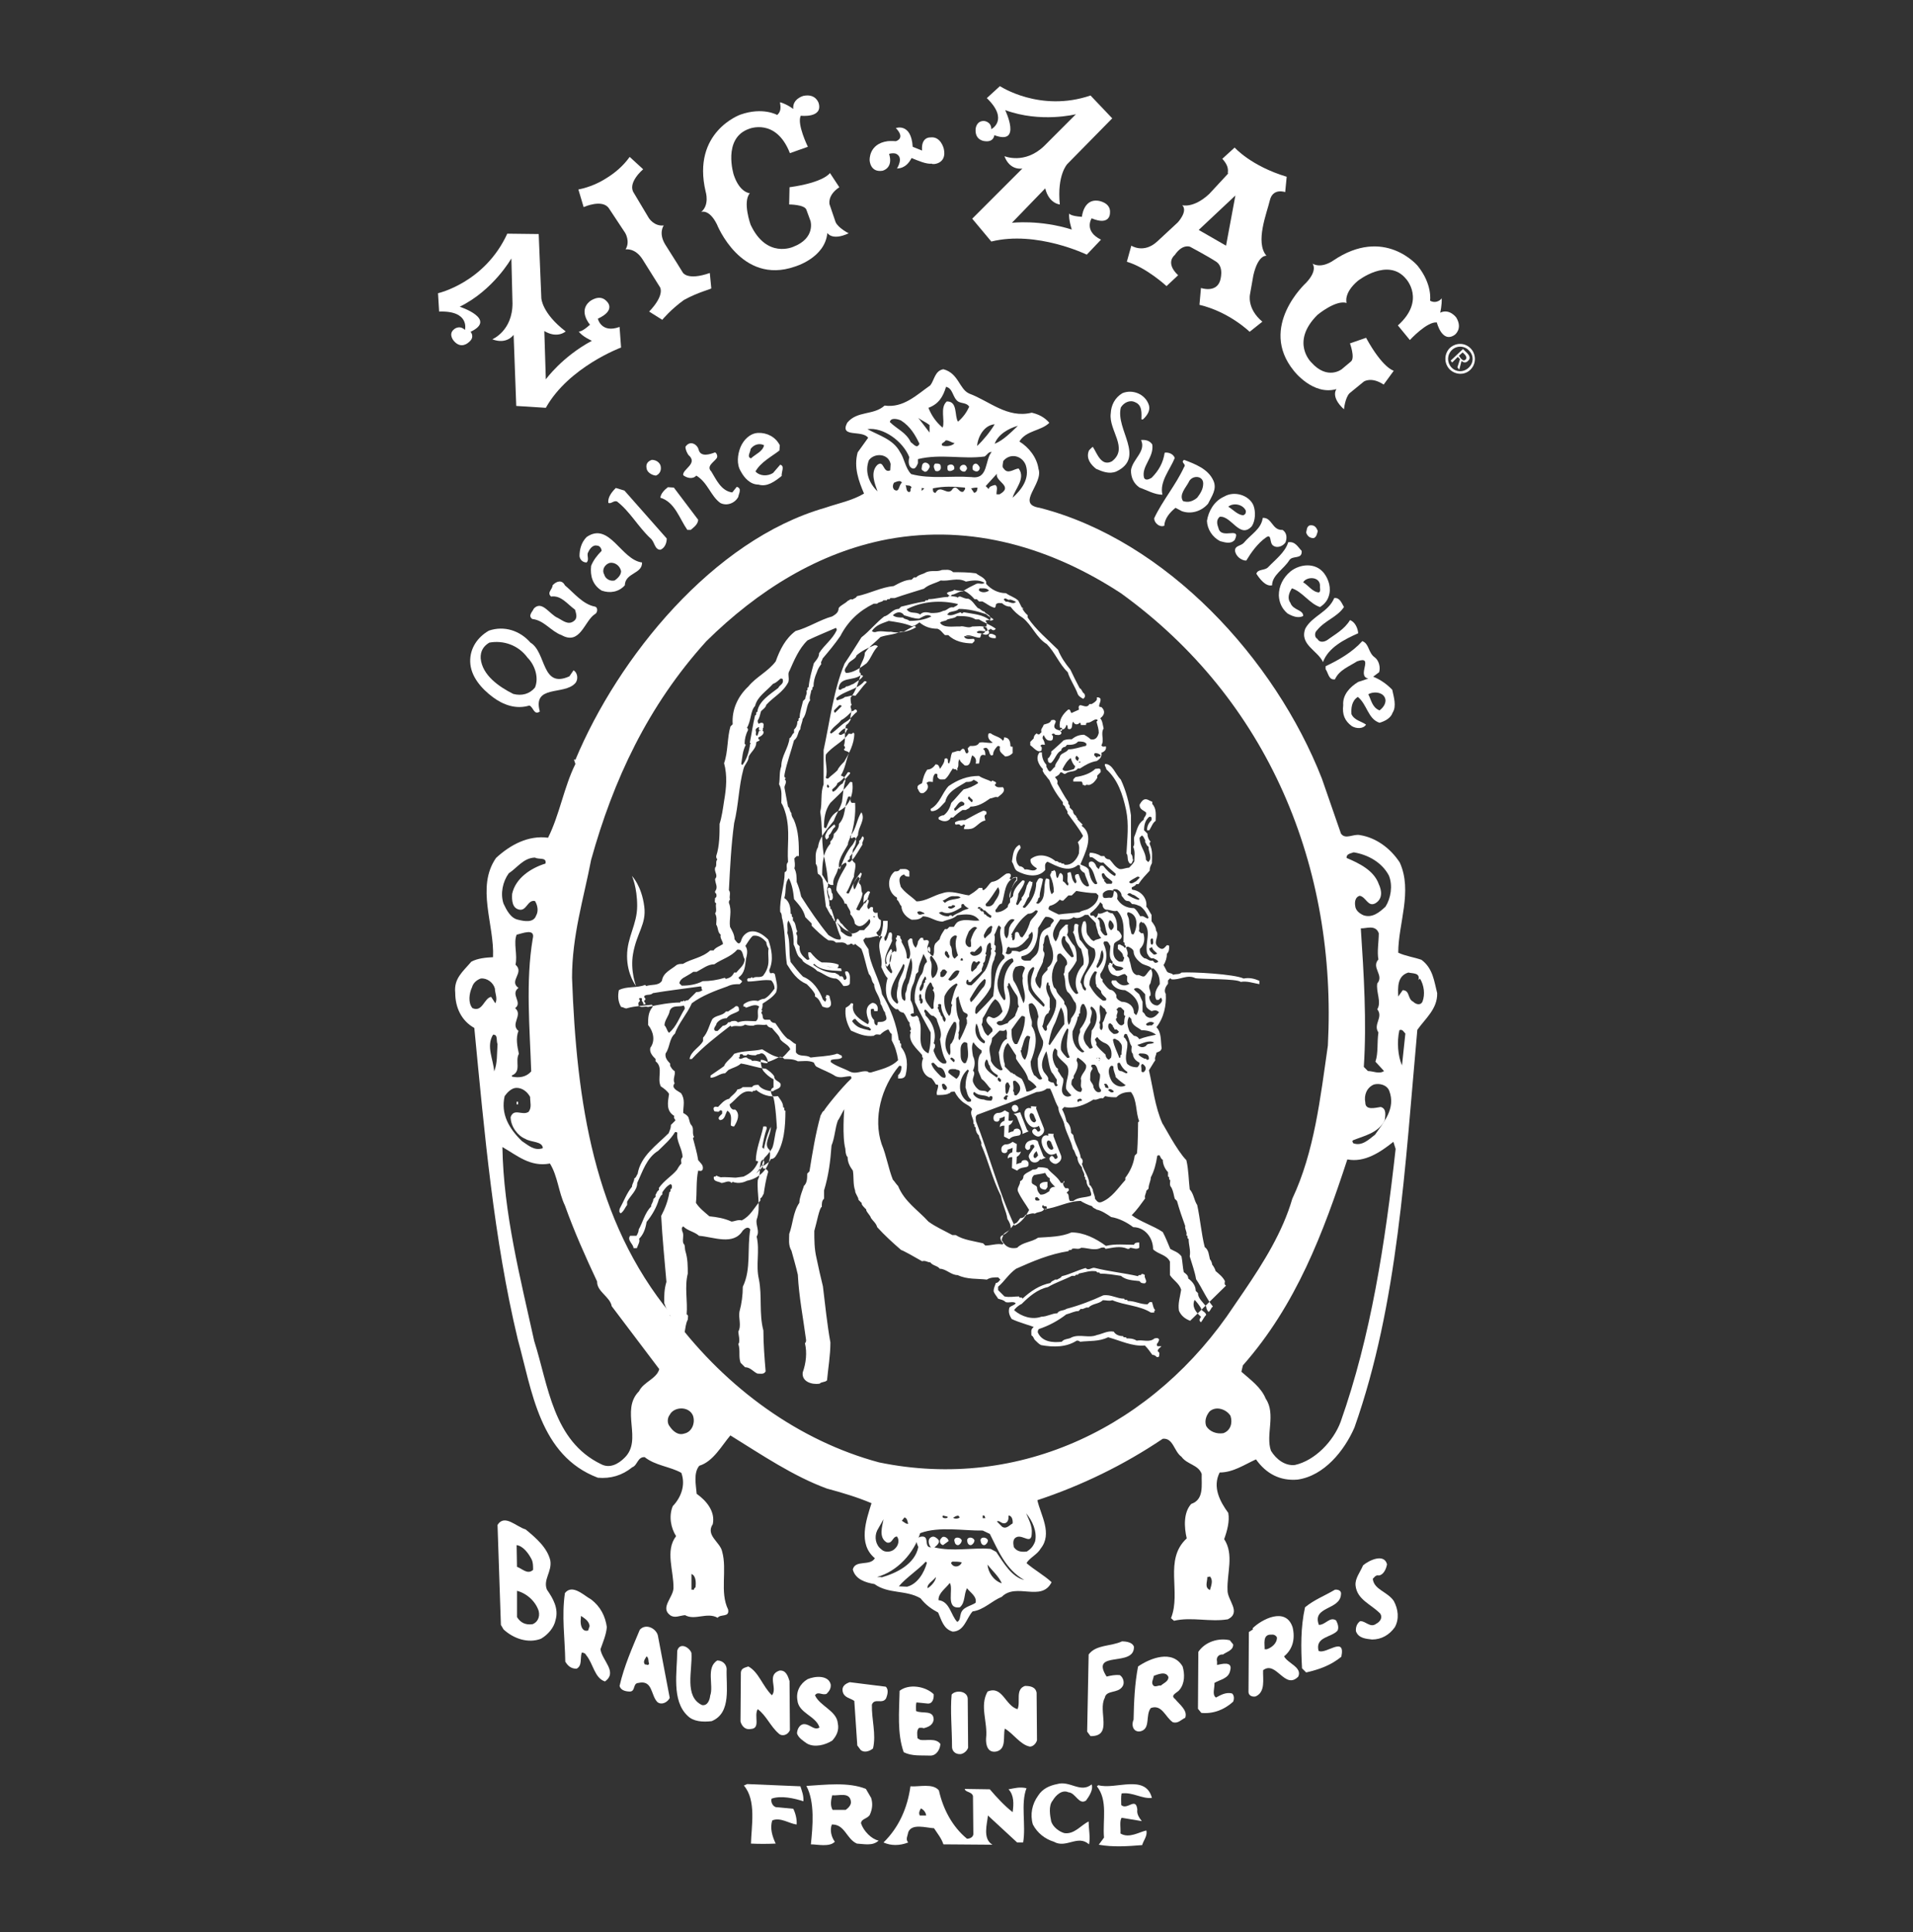 <?xml version="1.0" encoding="utf-8"?>
<!-- Generator: Adobe Illustrator 23.0.4, SVG Export Plug-In . SVG Version: 6.00 Build 0)  -->
<svg version="1.1" id="Layer_1" xmlns="http://www.w3.org/2000/svg" xmlns:xlink="http://www.w3.org/1999/xlink" x="0px" y="0px"
	 viewBox="0 0 511 516" style="enable-background:new 0 0 511 516;" xml:space="preserve">
<rect x="0" y="0" width="511" height="516" fill="#333333" stroke="none"/>
<style type="text/css">
	.st0{fill:#FFFFFF;}
</style>
<g>
	<g>
		<path class="st0" d="M117,78.3c0,0,12.5-2.8,18.5-15.9l8.4,0.1l0.7,17.1c0,0,0.1,4,6.5,8.9c0,0-2.2,2-5.7-0.1l0.4,12.9
			c0,0,4.3-6,12.3-10.3c0,0-2.7-1.2-3.5-2.5c0,0,0.7,0.3,3-1.8c0,0-3.2-3.6-0.1-6.2c0,0,2.7-2.2,4.6,0c0,0,2.6,2.3-2.4,4.6
			c0,0,0.9,4,5.8,2.2l0.4,5.5c0,0-14,5.2-20.1,16.1l-7.9-0.5l-0.7-19c0,0-1.8,2.7-5.7,1.2c0,0,5.4-2.2,5.4-9.6l-0.3-12
			c0,0-4.8,8.5-13.8,12.9c0,0,10.1,3.3,2.9,6.7c0,0,1.3,1.4-0.5,2.8c0,0-2,2-4-0.4c0,0-1.5-1.7,0-3c0,0,1.4-1.4,3,0.1
			c0,0,1.4-5.2-6.9-4.9L117,78.3z"/>
		<path class="st0" d="M267.1,23c0,0,10.7,7.1,24.2,2.5l5.8,6.1l-12,12.2c0,0-2.8,2.9-2,10.8c0,0-2.9-0.2-3.9-4.3l-8.9,9.2
			c0,0,7.4-0.9,16,1.8c0,0-0.9-2.7-0.7-4.3c0,0,0.2,0.7,3.4,0.9c0,0,0.4-4.8,4.3-4.3c0,0,3.5,0.4,3.2,3.3c0,0,0.1,3.5-4.9,1.4
			c0,0-2.2,3.4,2.5,5.7l-3.8,4c0,0-13.4-6.5-25.5-3.5l-5.1-6.1L273.1,45c0,0-3.3,0.7-4.8-3.3c0,0,5.4,2.3,10.6-2.7l8.5-8.5
			c0,0-9.4,2.4-18.9-1.1c0,0,4.6,9.5-2.9,6.7c0,0-0.1,1.9-2.5,1.6c0,0-2.7-0.1-2.5-3.2c0,0,0.1-2.2,2.2-2.2c0,0,2,0.1,2,2.2
			c0,0,4.8-2.5-1.2-8.3L267.1,23z"/>
		<path class="st0" d="M182.7,80.1c-3.5,2.5-5.8,5.3-5.8,5.3l-3.5-2.2c4.3-4.5,2.9-6.5,2.9-6.5s-2.7-4.3-4.7-7.5
			c-2-3.1-4.5-2.6-4.5-2.6c1.3-2.1-0.1-4.4-0.1-4.4l-4.3-6.5c-1.7-2.7-6.8-0.4-6.8-0.4l-1.4-4.7c3-0.6,5.6-1.8,7.6-3.1
			c2.1-1.3,4.3-3.1,6.1-5.6l3.6,3.3c0,0-4.3,3.6-2.5,6.3l4,6.7c0,0,1.4,2.3,4,2c0,0-1.5,2,0.4,5.1c2,3.1,4.7,7.5,4.7,7.5
			s1.2,2.2,7.2,0.1l0.4,4.1C190,77.2,186.5,78,182.7,80.1z"/>
		<path class="st0" d="M207.6,30.7c0,0-3.8-2.2-9.8-0.1c0,0-13.1,4.6-9.3,20.6c0,0,1.1,3.5-1.2,5.4c0,0,2.1-0.9,4.2,3.3
			c0,0,6.4,16.3,20.8,11.3c0,0,8.1-2.3,8.7-9c0,0,1.2,2.2,5.7,0.1c0,0-2.8-1.4-3.5-3l-1.6-4.7c0,0-0.7-2.4,2.6-4.6l-2.5-3.8
			c0,0-1.5,2.5-10.8,3.8l-0.1,4.6c0,0,4.1,0,4.6,1.4l1.1,3c0,0,1.4,4.6-4.6,6.9c0,0-7.1,3.3-11.4-5.9c0,0-2.2-6.1-0.2-8.4
			c0,0-2.7-0.1-4.3-4.9c0,0-3.1-9.8,4.1-12.3c0,0,7.2-3,10.9,6.5l4.8-1.7c0,0-3-6.1-1.9-8.3c0,0,5.9,0.7,4.8-3.3c0,0-0.7-2.7-4.1-2
			c0,0-3,0.8-2.7,3.5c0,0-1.5-1.2-3.5-1.8C208.2,27.5,209.1,29.4,207.6,30.7z"/>
		<path class="st0" d="M382,80.3c0,0,0.7-4.3-3.3-9.3c0,0-8.9-10.7-22.6-1.4c0,0-3,2.2-5.5,0.8c0,0,1.5,1.7-1.7,5.1
			c0,0-12.9,11.7-3.3,23.5c0,0,5.1,6.7,11.4,4.9c0,0-1.7,2,2,5.4c0,0,0.3-3.1,1.5-4.3l3.8-3.1c0,0,2-1.4,5.3,0.8l2.7-3.7
			c0,0-2.9-0.6-7.4-8.8l-4.3,1.5c0,0,1.4,3.8,0.3,4.8l-2.5,2.1c0,0-3.8,3-8.1-1.8c0,0-5.7-5.4,1.6-12.7c0,0,4.9-4.1,7.8-3.2
			c0,0-0.9-2.6,3-5.9c0,0,8.1-6.4,12.9-0.5c0,0,5.3,5.7-2.2,12.4l3.2,3.9c0,0,4.6-5,7.2-4.7c0,0,1.4,5.7,4.8,3.3
			c0,0,2.2-1.6,0.4-4.6c0,0-1.8-2.5-4.3-1.3c0,0,0.5-1.9,0.4-4C385.3,79.7,383.8,81.3,382,80.3z"/>
		<path class="st0" d="M252.1,39.7c0,0-0.8-3.4-3.6-3c0,0-2.5-0.2-2.2,3.5l-2.5-1c-0.4-6.5-4.5-5-4.5-5c2.7,2.8,0,3.5,0,3.5l0,0
			c-1.3-0.1-2.2,0-2.2,0c-5.1,0.7-4.8,5.1-4.8,5.1s0.1,3.3,3.4,2.8c0,0,3-0.6,1.8-4.5c0,0,0.7-0.3,1.7-0.1c2.4,0.9,0.4,4,0.4,4
			c2.3-0.1,3.3-1.7,3.9-2.8c1.7,0.7,4,1.7,5.4,1.5C248.8,44,253.1,44,252.1,39.7z"/>
		<path class="st0" d="M326.5,42.4l3.3-3c0,0,4.3,4.9,13.9,7.8l-0.4,4.1c0,0-3.3-1.2-4.1,2.2c-0.8,3.4-4,11.2-0.9,14.8
			c0,0-2.2-0.4-3.5,5.2l-0.9,5.1c0,0-0.9,3.8,3.3,7.3l-3.4,2.7c0,0-5.4-5.3-13.4-7.2l0.4-4.5c0,0,4,1.4,5.1-1.9c0,0,1.2-3.6-1-5.1
			c-2.3-1.5-7-4-7-4s-2-0.9-4.1,2.2c0,0-2.7,2,0.9,5.4l-3.1,2.9c0,0-5.4-5-10.6-6.5l1.2-4.3c0,0,3.3,2.2,6.9-1.1l5.5-5.1
			c0,0,2.8-3,1.2-4.6c0,0,3,0.9,7.2-3l5.1-5.5C327.6,46.4,328.9,45,326.5,42.4z M330,52.2l-9.8,9.2l7.3,4.2L330,52.2z"/>
		<path class="st0" d="M387.3,92.9c1.7-1.5,4.1-1.4,5.6,0.2c1.4,1.5,1.5,4-0.1,5.6s-4.1,1.4-5.6-0.1C385.7,97,385.7,94.5,387.3,92.9
			z M387.7,98.1c1.2,1.3,3.2,1.4,4.6,0.1c1.4-1.3,1.4-3.3,0.1-4.6c-1.2-1.3-3.3-1.4-4.6-0.1C386.5,94.8,386.5,96.8,387.7,98.1z
			 M387.9,96.8l-0.4-0.5l3.3-3.1l1.2,1.2c0.7,0.8,0.8,1.4,0.1,2c-0.6,0.6-1.2,0.4-1.7,0l-0.6,2.3l-0.5-0.6l0.7-2.2l-0.6-0.6
			L387.9,96.8z M390.2,95.7c0.4,0.4,0.8,0.8,1.3,0.3c0.4-0.4,0.1-0.9-0.1-1.2l-0.7-0.7l-1,0.9L390.2,95.7z"/>
	</g>
	<path class="st0" d="M290.7,192.1l-0.8,0.1L290.7,192.1z M203.3,193.9c-0.4,0.1-0.9,0.8-0.4,1.1h0.8
		C204,194.7,203.6,194,203.3,193.9z M224.2,207.7l-3.4,3.8L224.2,207.7z M285.8,237l-0.8-0.8l0.8,2V237z M240.9,237.5l-0.1-0.3
		l0.1,0.8V237.5z M264.9,239.6l-0.4,0.8L264.9,239.6z M252.9,241.8l4.7-1.1C255.9,240.2,253.9,240.7,252.9,241.8z M210.8,244.6
		l0.1,0.8L210.8,244.6z M253.6,255c0,0.8,0.1,1.6,0.8,1.9C254.7,256.1,253.9,255.7,253.6,255z M217,255.4l-0.4,0.4
		c1.2,3.5,5.1,3.3,8.1,3.5c0.3-0.1-0.1-0.4,0-0.7C221.8,258.4,218.7,258,217,255.4z M252.6,261.9c0.8-0.3,1.1-1.2,0.9-1.7
		C252.6,259.9,252.1,261.5,252.6,261.9z M254.3,262.8h0.7c0.9-0.7,2.2-1.4,2.2-2.7C255.5,259.9,255.3,261.9,254.3,262.8z
		 M260.7,275.6l-0.1,1.4L260.7,275.6z M255.3,283.2l0.9,1.2L255.3,283.2z M301.3,285.4c-0.8,1.7,1.2,2.7,2.3,2.2L301.3,285.4z
		 M253.2,290.5l0.3,1.5c0.4-0.1,0.4-0.4,0.7-0.8C254,291,253.7,290.4,253.2,290.5z M261.7,295.7l0.7,0.4l0.1-0.1
		C262.3,295.8,262,295.5,261.7,295.7z M203.6,309.4c1.4,1.1-0.3,2.7-1.1,3.5c-2.7,2.7-7,1.1-10.2,1.5v0.3c3.1,1.1,7.7,1.4,10.6-0.9
		c2.2-1.7,3.1-4.2,2.7-6.7c-1.9-1.5,0.4-4,0.3-6.2C204.7,303.3,204,306.7,203.6,309.4z M280.6,317.4c-0.8,0.8,0.4,1.4,1.1,1.1
		c0.7,0,0.7-0.7,0.8-0.9C282.3,316.6,280.9,316.9,280.6,317.4z M279.2,321l0.7,0.7v-0.1C279.6,321.3,279.5,321,279.2,321z
		 M260.1,158.1c1.2,1.5,3.5,0.1,5.4,1.2C264.1,158.4,262.2,158.2,260.1,158.1z M266.2,159.5c1.6,2.7,5.1,2.2,7.3,3.1
		C271.4,160.7,268,161.6,266.2,159.5z M264.3,169.3c-0.7,0.9,0.8,1.2,1.7,1.1v-0.6C265.7,169.5,264.9,169.1,264.3,169.3z
		 M260.1,170.1l-3-0.4l-0.1,0.1L260.1,170.1z M233.4,171.2h0.4H233.4z M231.7,172l-1.9,1.1L231.7,172z M327.5,343.3
		c-0.6-0.3-0.3-0.9-0.3-1.2c-0.6-1.2-1.7-2-2.5-2.7c0-0.3-0.6-1.4-0.9-1.7c0-0.3-0.3-1.2-0.6-1.4c-0.3-1.2-0.3-2.5-1.4-3.3
		c-0.9-3.6-1.2-7.5-2-11.2c-0.9-1.4-0.9-3-2-4.2c-0.3-2.5-0.3-5.3-0.9-7.8c-2.5-2.5-6.1-9.5-6.4-9.8c-2-4.5-2.5-9.5-3.6-14.2
		c0.6-0.9,1.2-2,1.7-2.7c-0.3-0.6,0.3-1.4,0.3-2c0.6-0.3,1.2-0.3,1.4-1.2c-0.3-2,0-4.2-1.4-5.6c2-2.5,2.7-5.9,2.5-8.9
		c-0.6-0.9,0-2,0.6-2.7c0-0.3,0-0.6,0-0.9c0.3-0.3,0.3-0.3,0.6-0.6l0.3,0.3c2.2,0.3,4.2-1.4,6.4-0.3c1.2,0.3,11.2,0.1,12.1,1
		c1.7-0.3,3.3,0.3,5,0.6c0-0.3,0-0.6,0-0.9c-1.4-0.6-2.7-0.9-4.2-0.6c-2.5-1.2-13.7-1.8-16.6-1.6c-0.6,0.6-1.4,0.3-2.2,0.6
		c-0.6-0.6-1.2-0.3-1.7-0.9c-0.3-0.6-0.6-1.2-0.9-1.7c0.6-0.9,0.9-2,0.9-3c0.6-0.6,0.6-1.2,0.6-2c0-0.3-0.3-0.3-0.6-0.3
		c-0.6,0.6-0.9,1.2-1.7,0.9c-0.6-0.3-0.9-0.6-1.2-1.2c-0.3-1.2,0.9-2.5,0-3.6c0-0.9-0.6-1.7-1.2-2.5c0-0.6,0-1.2,0-1.7
		c-0.6-0.9-0.9-1.7-1.4-2.2c0.3-2.2-1.4-4.2-3.6-4.5c-0.3,0-0.3-0.3-0.3-0.6c0.3-0.3,0.9-0.3,1.2-0.9c0.3,0,0.3,0,0.6,0
		c0.9-1.4,2-2.5,3-3.6c0-0.9,0.3-1.4,0.6-2c0-1.7,0.3-3.3-0.6-5.1c0-0.3,0-0.6,0.3-0.6c-0.6-0.6-0.9-1.4-0.9-2.2
		c-0.3-0.3-0.6-0.6-0.9-0.9c0-1.4,0.3-2.7,1.4-3.6c0.3,0,0.6,0,0.6,0.3c0,0.3,0,0.3,0,0.6c-0.9,0.9-1.2,1.7-1.2,2.7
		c0.3,0,0.3,0,0.6,0c0.6-0.9,0.9-2,1.7-2.5c0-1.4,0.3-3.3-0.9-4.5c0-0.3,0-0.3,0-0.6c-0.9-0.3-1.4-0.9-2.2-0.6
		c-0.6,0.3-0.9,0.9-1.2,1.4c0,1.2,0.9,1.4,1.7,2c0.3,0.9-0.6,1.2-0.6,2c-1.7,1.2-1.7,2.7-2.5,4.5c-0.3,0.9,0.3,2-0.3,2.7
		c0.6,1.4,0.3,2.5,0.3,3.9c-0.3,0.6-0.9,1.2-1.4,1.7c-0.9,0-2,0.6-2.7,0.3c-1.2-0.6-1.7-1.7-2.5-2.5c-0.6,0-1.2-0.3-1.4-0.9
		c-0.3,0-0.6,0-0.9,0c-0.9-0.6-2-0.9-3-0.9c0,0.3,0,0.6-0.3,0.6c0.3,0,0.3,0.3,0.3,0.6c0.3,0,0.3,0,0.6,0c1.2,0.6,1.7,1.7,3,1.4
		c1.2,1.2,2.2,2,3.3,3c0,0.3,0,0.6-0.3,0.6c-1.2-0.6-2.2-1.7-3-2.7c-0.9-0.3-0.9,0.3-1.2,0.9c-0.3-0.3-0.3-0.3-0.6-0.6
		c-0.3-0.9-0.9-1.7-1.7-1.4c-0.6,0.3-0.3,0.9-0.3,1.2c1.4,1.2,1.4,3,2.2,4.5c0,0.3-0.3,0.3-0.6,0.3c-1.2-0.9-1.4-2.5-1.7-3.9
		c-0.6-0.9-1.4-0.9-2.2-1.4c1.2-3,3.9-7.8,0.3-10.3l0.3-0.3c-0.6-0.6-0.9-0.9-1.4-1.4c0.3-0.3-0.6-0.6-0.3-0.9
		c-0.6-0.3-0.9-0.9-0.9-1.4c-0.3-0.3-0.6-0.6-0.9-0.9c0.3-0.6-0.6-0.9-0.3-1.4c-1.2-1.7-2-3.3-3-5c0.3-0.9-0.3-1.2-0.6-1.7
		c0.6-0.3,1.2-0.6,1.4-1.2c0.6-0.3,0.9,0.6,1.4,0.3c1.2-0.9,2.5-0.3,3.3-1.4c0.3,0,0.3,0,0.6,0c1.4-0.9,2.7-1.7,4.5-2
		c0.9-0.6,1.4-1.2,1.2-2.2c0.9-0.3,1.4-0.9,1.2-1.7c-0.3,0-0.9,0.3-1.2-0.3c0.9-1.4-0.3-3,0.6-4.5c-0.3-1.2-0.3-2-0.9-2.7
		c1.2-0.9,1.4-2,0.3-3c-0.3,0-0.6,0-0.6-0.3c0-0.6,0.6-1.4,0.3-2c-0.3-0.3-0.6-0.3-0.9-0.3c0,0.3,0,0.3,0,0.6
		c-0.3,0.6-0.9,0.9-1.4,1.2c-0.3,0-0.3,0-0.6,0c-0.6,1.2-1.7,0.3-2.5,0.3c-0.6,0.3-0.3,0.9-0.3,1.2c-0.6,0.3-1.4,0.6-2,0.9
		c-0.3-0.3-0.3-1.2-0.9-0.9c-1.4,1.2-2.5,2.7-2.2,4.8c0.3,0,0.6,0,0.6,0.3c0,0.3,0,0.6-0.3,0.6c-0.6-0.3-1.4-0.3-1.7-0.9
		c-0.3-0.6,0.3-1.2,0.3-1.7c-0.3-0.6-0.9-0.3-1.2-0.3c-0.3,0.9-1.2,0.9-2,1.2c-0.3,0.9-0.9,1.2-0.6,2c-0.3,0.3-0.3,0.3-0.6,0.6
		c-0.3,0-0.6,0-0.6-0.3c-0.6,0.3-0.9,0.9-0.9,1.4c-0.3,0.3-0.6,0.6-0.9,0.9c0,0.3,0,0.6,0,0.9c0.9,0.6,2,2.2,3,1.4
		c0-0.3,0.3-0.9-0.3-1.2c0.3-0.6,0.9-0.3,1.2-0.3c0-0.6-0.3-1.2-0.6-1.7c0-0.3,0-0.6,0.3-0.9c0.3,0.6,0.6,1.2,1.2,1.4
		c0.3,0,0.9,0.3,1.2-0.3c0-0.3,0.3-0.9-0.3-1.2l0.3-0.3c0.3,0,0.6,0,0.6,0.3c0.6,0,1.2,0.3,1.7-0.3c0-0.3,0-0.6-0.3-0.6
		c0-0.3,0-0.6,0.3-0.6c0.9,0.3,1.2-0.6,1.4-1.2c0.3,0.3,0.3,0.6,0.3,0.9c0,0.3,0.3,0.3,0.6,0.3c0.9-0.3,0.3-1.4,0.9-2
		c0.3,0.9,1.2,0.9,1.7,0.3c0.3,0,0.3,0.3,0.3,0.6c0.6,0,0.9,0,1.4,0c0-0.3,0-0.6,0.3-0.6c0.9,0,1.4-0.6,2.2-0.9c0.3,0,0.6,0,0.6,0.3
		l-0.3,0.3c0.3,1.2,0.6,2,0.6,3c-0.3,1.2-0.9,2-2.2,1.7c-0.6-0.6-1.2-0.9-1.7-1.2c-1.2,0-2.2,0.3-3.3,1.2c-0.9,0-1.4,0-2.2,0.3
		c-1.2,1.2-2.2,2-3.3,3c0,0.3,0,0.3,0,0.6c-0.3,0.3-0.3,0.9-0.9,1.2c0,0.6,0,1.4,0.9,1.2c1.2-1.2,1.4-2.7,2.7-3.3
		c0-0.6,0.3-0.6,0.6-0.9c0.6,0,0.6-0.3,0.9-0.6c1.2,0,2.2,0,3-0.9c0.9,0,1.7,0,2.2,0.6c0,0.3,0,0.6-0.3,0.6c-1.4,0.3-3,0.9-4.5,0.9
		c-0.6,0.9-1.7,0.9-2.2,1.7c-0.3,1.2-1.4,2-1.4,3c-0.6,0.3-0.9,1.2-1.4,1.2c-0.6-0.3-0.6-0.9-0.9-1.2c0-0.3,0-0.3,0-0.6
		c-0.9-0.9-1.2-2.2-1.2-3.3c-0.3,0-0.3,0-0.6,0c-1.2,1.4-0.3,3.3,0.9,4.5c-0.3,0.6,0.3,0.9,0.3,1.2c0.6,0.6,0.9,1.2,1.4,1.7
		c0.9,2.2,2.2,4.2,3.6,5.9c0,0.3,0,0.3,0,0.6c0.3,0.3,0.3,0.3,0.6,0.6c0,0.6,0.9,1.2,0.6,1.7c1.4,2,3,3.9,4.2,6.1
		c-0.3,0.6-0.9,1.2-1.4,1.7c0.6,1.2,0.3,2,0.3,3c-0.6,1.7-2,3.3-3.9,3c0-0.6-0.9,0-0.9-0.6c-0.6,0.3-0.9-0.6-1.4-0.3
		c-2-1.7-4.7-2.2-6.7-0.6c-0.3,1.2,0.9,2,1.7,2.5c-0.9,1.2-2.2,0-3.3,0.3c-0.3-0.6-0.9-0.9-1.4-0.9c-1.4-1.2-0.9-3.6,0.3-4.8
		c0-0.3,0-0.6-0.3-0.9c-1.7,0.9-1.7,2.7-2,4.5c0.6,0.9,0.6,2,1.4,2.5c2.2,1.2,5.6,2,7.5-0.3c0-0.9-0.3-1.7,0.6-2.2
		c2.5,1.2,5.6,3,8.1,0.9c0.3,0,0.6,0,0.6,0.3c0,0.3,0,0.3,0,0.6c0.3,0.6,0.6,0.9,1.2,1.2c0.3,1.2,0.9,2.2,1.2,3.3
		c0,0.3-0.3,0.3-0.6,0.3c-1.4-0.6-1.7-2-2.2-3.3c-0.3,0-0.6,0-0.9,0.3c-0.3,0.9,0.9,1.7,0,2.2c-0.9-0.9-0.9-2-1.2-3
		c-0.3,0-0.6,0-0.9,0.3c0.3,0.9-0.3,2,0.3,2.7c0,0.3,0,0.6-0.3,0.6c-0.3-0.3-0.6-0.9-1.2-1.2c0-0.9,0.3-1.7-0.6-2.2
		c-0.6,0.3-0.3,0.9-0.9,1.4c-0.6-0.9,0-1.7-0.9-2.2c0,0.3-0.3,0.3-0.6,0.3c0,0.6-0.6,0.9-0.3,1.4c0.6,1.4,0.9,2.7,0.9,4.2
		c-0.3,0.3-0.3,0.3-0.6,0.6c-0.6-1.2-0.6-2.5-0.6-3.9c-0.3-0.3-0.6-0.3-0.9-0.3c-0.9,2.2,0.3,5.1-2,6.7c-0.3,0-0.6,0-0.6-0.3
		c0.6-0.3,0.3-1.2,0.9-1.4c0-1.7,0.6-3,0.9-4.8c-0.3-0.3-0.6-0.3-0.9-0.3c-0.6,0.3-0.6,0.9-0.9,1.2c0,2.5-1.2,5-3,6.7
		c-0.3,0-0.6,0-0.6-0.3c0.9-0.9,0.9-2,1.7-2.7c0-1.4,0.9-2.5,0.9-3.9c-0.3,0-0.6,0-0.6-0.3c-0.6,0.3-0.6,0.9-0.9,1.2
		c-0.3,1.2-0.6,2.5-1.4,3.3c0,0.3,0,0.3,0,0.6c-0.6,0.3-0.6,1.2-1.2,1.4l-0.3-0.3c0.3-0.9,0.6-1.7,0.6-2.7c0.6-1.2,1.4-2,1.7-3.3
		c0-0.3-0.3-0.3-0.6-0.3c-1.2,1.2-2.5,2.5-2.5,4.2c-0.3,0.3-0.3,0.3-0.6,0.6c-0.6-0.3-0.3-0.9-0.3-1.2c0.6-1.4,0.9-2.7,2-3.6
		c0-0.3,0-0.6,0-0.9c-0.6,0-1.2,0-1.4,0.6c-0.3,0-0.6,0-0.6-0.3c0.3-0.3,0.3-0.6,0.3-0.9c-0.3-0.6-0.9-0.3-1.2-0.3
		c-1.4,0.9-2.2,2-3.9,2.2c-0.9,0.6-1.2,1.7-2.2,2.2c-0.3,0-0.3-0.3-0.3-0.6c-0.3,0-0.6,0-0.9,0c-0.9,0.9-1.7,1.4-2.7,2
		c-2.2-0.3-4.8-1.4-7-0.6c-2.5,0.6-4.5,2.2-7,2.2c-1.4-1.4-3-2.2-4.2-3.9c-0.3-1.2-0.9-2.7,0.9-3.3c0.3,0.6,0.9,0.6,1.4,0.6
		c0-0.6,0-0.9,0-1.4c-0.6-0.9-1.7-0.6-2.5-0.6c-0.3,0.6-0.9,0.6-1.4,0.6c-2.2,1.7-2,5.6,0.6,7c0,0.3,0,0.3,0,0.6
		c0.6,0.3,0.6,1.2,1.2,1.7c0,1.7,1.4,3,2.7,3.6c1.2,0,2.2,0,3-0.9c2,0,3.3,1.4,5.3,1.4c1.4-0.6,2.7-0.6,3.9-1.7
		c2.2-0.3,4.5-0.6,5.9,1.4c-2,0.3-3.6-0.6-5.6,0.3c-0.6,0.3-0.9,0.9-1.2,1.4c-0.3,0-0.9,0-1.2,0c-0.3,0.3-0.3,0.3-0.6,0.6
		c-0.3,0-0.3,0-0.6,0c-0.6,0.9-1.2,1.7-1.4,2.7c-0.3,0.3-0.9,0.9-1.2,1.2c-0.6,1.2,0,2.2-0.6,3.3c-0.9-0.3-0.9-1.2-1.4-1.7
		c-0.3-0.9,0.3-1.4,0.3-2.2c-0.3-0.6-0.9-0.3-1.2-0.3s-0.3-0.3-0.3-0.6c-0.9-0.3-0.9,0.3-1.4,0.9c0,0.6-0.3,1.2-0.6,1.7
		c-0.6-0.6-0.9-1.4-0.9-2.2c0-0.3-0.3-0.3-0.6-0.3c-0.3,0.3-0.3,0.3-0.6,0.6c0,1.7,1.2,3,0.3,4.8c-0.3,0-0.6,0-0.6-0.3
		c0-1.7-0.6-2.7-1.4-4.2c0.3-0.6-0.6-0.9-0.3-1.4c-0.3-0.3-0.6-0.3-0.9-0.3c0,0.3,0,0.6-0.3,0.6c0,0.3,0,0.6,0.3,0.6
		c-0.9,1.2,0.3,2.2-0.3,3.3c0-0.3-0.3-0.3-0.6-0.3c0,0.3-0.3,0.3-0.6,0.3c0,1.4,0,2.7-1.2,3.9c-1.4-2.2,0.6-4.8,1.4-7
		c-0.3-0.9,0.3-1.7-0.3-2.2c-0.3,0-0.6,0-0.6,0.3c-0.3,0.6-0.3,1.4-0.9,2c-0.3-0.3-0.3-0.6-0.3-0.9c0.9-1.4,0.9-3,0.9-4.5
		c-0.3,0-0.9,0-1.2,0c0,1.7-0.3,3-0.9,4.5c-0.3-0.6-0.9-0.9-0.9-1.4c1.2-0.9,1.2-2,1.2-3.3c-0.9-0.3-0.9-1.2-0.9-2
		c-0.9,0.3-1.4-0.3-1.2-1.2c0-0.3-0.3-0.3-0.6-0.3c-0.3,0.3-0.3,0.3-0.6,0.6c-0.9-0.9,0.3-1.7,0-2.5c-0.3,0-0.3,0-0.6,0
		c-0.3,0.3-0.3,0.3-0.6,0.6c0,0.9-0.9,1.4-1.2,2.2c-0.3,0-0.6,0-0.9-0.3c0.6-1.4,1.4-2.5,1.7-4.2c-0.6-0.9,0-2-0.9-2.7
		c-0.3-0.6,0.3-0.9,0.3-1.2c-0.3-0.3-0.3-0.3-0.6-0.6c-1.2,1.4-1.7,3-2.5,4.5c-0.3,0-0.6,0-0.6-0.3c0.9-1.4,1.2-2.7,2-4.2
		c0-1.2,0.6-2.5,0.3-3.6c-1.4-0.9-0.6-2.2-0.6-3.6c0.6-0.9,1.2-2.2,0.6-3.3c-0.3,0-0.6,0-0.9,0.3l-0.3-0.3c0.9-3,1.4-6.1,1.2-9.2
		c-0.3,0-0.6,0-0.9,0c-0.6-0.6-0.3-1.2-0.3-1.7c-0.3,0-0.3,0-0.6,0c-1.2,2.5-0.6,5.3-2.5,7.3c0,1.2-0.6,2-1.4,2.7
		c0,0.9-0.3,1.4-0.9,2c0,0.3,0,0.3,0,0.6c-2,2.2-2.2,5.6-2.2,8.3c0.9,1.2,1.4,3,3,2.7c-0.3-1.7,0.9-2.7,1.2-4.2
		c0.6-0.6,1.2-1.4,2-1.7c0.3,0,0.3,0.3,0.3,0.6c-1.2,2.2-2.7,4.2-2.7,6.7c0.6,1.4,2,2.2,2.2,3.6c0.3,0,0.6,0,0.6,0.3
		c0.3,0.9,1.2,1.7,0.9,2.5c0.6,0.6,1.2,1.7,1.2,2.5c1.4,1.7,3,0,3.9-1.2c0.9,1.2-0.9,2.2-1.4,3c-0.3,0-0.9,0-1.2,0
		c-0.6,0.6-1.4,0.9-2.2,0.9c-0.3-0.3-0.3-0.3-0.6-0.6c-1.7-0.3-2.7-2.2-4.2-3c0.3-0.3-0.6-0.6-0.3-0.9c-0.9-0.9-1.2-2-1.7-2.7
		c-0.3-2.5-0.6-4.8-0.9-7.3c-0.3-0.6-0.6-1.2-1.2-1.4c-0.3-0.9,0-2-0.6-2.7c0-1.4-0.3-3,0.6-4.5c0.3-2.7,2.5-4.8,4.2-7
		c0.6-1.7,1.7-3.3,2.2-5.1c0.3-2,0.3-3.6,0.9-5.6c0-0.9-0.6-1.2-1.2-1.4c1.2-2,1.4-4.2,2.2-6.1c-0.6-0.6-1.2-0.3-1.4-0.9l0.3-0.3
		c0-0.3,0-0.6-0.3-0.6c0.6-2,0-3.6,0.6-5.6c0.6-0.3,0.9-0.9,1.2-1.4c-0.3-1.2,0.6-2.2,0-3.3c0-0.3,0-0.6,0.3-0.6
		c-0.3-0.6-0.3-1.4-0.3-2c1.4-1.7,2-3.9,2.7-6.1c0-0.3,0-0.6-0.3-0.6c-0.3-2,1.4-3.3,1.4-5.3c1.2-1.7,2.7-2.7,4.2-4.2
		c1.7-0.6,3.6-0.6,5.3-1.4c0.3,0,0.6,0,0.9,0c1.4-0.9,2.7-1.4,4.2-2.5c1.4,1.2,3,1.7,4.8,1.7c0.9,0.3,1.4,1.2,2,1.7
		c0.3,0,0.6,0,0.9,0c1.7,1.7,4.2,2.2,6.4,2.2c0.3-0.3,0.3-0.3,0.6-0.6c0-0.3,0-0.6-0.3-0.6c-0.9,0-2,0.3-2.5-0.6
		c1.4-0.9,2.7,0.3,4.2,0.3c0.3-0.3,0.3-0.6,0.3-0.9c0.6-0.3,1.2-0.3,1.2-1.2c-0.3-0.3-0.3-0.3-0.6-0.6c0.3-0.3,0.6-0.3,0.9-0.3
		c0-0.6,0.3-1.2-0.3-1.4c0.3-0.6,1.2,0,1.4-0.6c0-1.2-1.2-1.2-1.7-2c-0.6,0-1.2-0.9-1.7-0.9c-0.9-0.9-1.4-2-2.5-2.5
		c-0.9,0-1.4-0.3-2.2-0.6c-0.3,0-0.6,0-0.6,0.3c-0.9-0.6-2.2,0-3-1.2c0.6-0.6,1.4-0.3,2-0.9c0.9,0.3,2,0.3,2.7,0.3
		c1.2,0.6,2,1.4,2.7,2.2c0.3,0,0.3,0,0.6,0c0.3,0.3,0.3,0.3,0.6,0.6c0.3,0,0.6,0,0.9,0c1.2,0.6,2,1.4,3.3,1.7
		c0.3-0.3,0.3-0.6,0.3-0.9c0.6-0.6,1.2-0.3,1.7-0.3c0.6,0.6,1.4,0.9,2.2,0.9c0.9,1.2,2,2.2,3.3,3c2.5,2,3.6,5.3,6.4,7
		c2.2,2.2,3.3,5.3,5.6,7.5c0.6,2,2,3.9,2.7,5.9c0.3,0.6,0.9,0.9,1.4,1.2c0.6-0.3,0.6-0.9,0.3-1.4c-0.6-0.3-0.6-1.2-1.2-1.4
		c-0.9-1.7-1.7-3.3-2.5-5c-1.4-1.7-2.5-3.3-3.3-5.3c-2.7-2.7-5.9-5.3-8.1-8.6c0-0.3,0-0.3,0-0.6c-1.4-1.2-1.7-2.5-2.5-3.9
		c-0.9-0.9-2.2-1.2-3.3-2c-2,0-3.9-0.9-5.3-2.5c0-0.3,0-0.3,0-0.6c-0.6-1.2-1.7-1.4-2.7-2.2c-2-0.3-4.2-0.3-6.1-0.3
		c-0.9-0.9-2-0.6-3-0.6c-1.4,0.6-2.7,0-4.2,0.6c-0.9,0.6-2,0.6-2.7,1.4c-0.3,0-0.3,0-0.6,0c-0.3,0.3-0.3,0.3-0.6,0.6
		c-1.7,0-3.3,0.9-4.8,1.7c-3.3,0.3-6.4,2-9.8,2.7c-0.3,0.6-0.9,0.6-1.2,0.9c-0.6-0.3-0.9,0.3-1.2,0.3c-0.9,0.9-2,1.2-2.5,2
		c0,1.2-0.9,1.7-1.7,2.2c-3.3,0.9-6.4,3-9.8,3.9c-2.7,2-4.2,5-5.3,8.1c-2,2.7-5.3,4.2-7.3,6.7c-2.7,2.5-4.5,6.1-4.2,10.1
		c-0.3,0.3-0.3,0.3-0.6,0.6c-0.9,3-0.6,6.7-1.7,9.8c0.9,3.3,0.6,6.7,0,10.1c-0.3,2-0.6,4.2-1.2,6.1c0,2.7,0,5.9-0.9,8.6
		c0,0.3,0,0.6,0.3,0.9c-0.6,0.6,0,1.7-0.6,2.2c-0.3,1.2,0.9,2,0,3c0,1.2,0.9,2.2,0,3.3c0,0.3,0,0.6,0.3,0.6c0,0.3,0.3,0.9-0.3,1.2
		c0,0.6-0.3,1.2,0.3,1.4c-0.3,0.9,0.3,2-0.3,2.7c0.6,1.2,0.3,2,0.3,3c0.6,0.9,0.3,2,1.2,2.7c-0.3,0.9,0.6,1.7,0.6,2.5
		c-0.9,0.6-2,0.9-2.5,1.7c-0.3,0-0.6,0-0.9,0c-2.2,2-5,2.2-7.3,3.6c-0.6,0-1.2,0-1.7,0.3c-1.4,1.2-3.6,2-3.9,4.2
		c-0.9,1.4-2.7,0.9-4.2,1.4l-0.3-0.3c-2.2,0.9-5,0.3-7,1.4c-0.3,1.4-0.3,3,0.6,4.5c0.6,0,1.2,0.6,1.7,0.3c2.2-0.6,4.2-0.6,6.4-0.9
		c0.3,0,0.3,0.3,0.3,0.6c-1.2,1.4-1.2,3-1.2,4.8c1.4,1.7,2,4.2,0.6,6.1c-0.3,1.2,0.6,2.2,1.4,3c0,0.3,0,0.3,0,0.6
		c2.2,1.7,0.3,4.5,1.4,6.7c0.9,0.6,1.7,1.2,2.2,2c-0.3,2.2-0.9,4.5,1.4,5.9c-0.3,0.6,0.3,0.9,0.3,1.2c-0.3,0.3-0.9,0.9-1.2,1.2
		c0,0.9-0.3,1.4-0.6,2.2c-3.3,3.3-7.5,6.1-8.3,10.9c-0.3,0.3-0.3,0.9-0.9,1.2c0,0.9-0.6,1.4-0.6,2.2c-1.4,1.7-2.2,3.9-3.3,5.9
		c0,0.3-0.3,0.9,0.3,1.2c0.9-0.6,1.2-1.7,1.7-2.2c0-0.3,0-0.6,0-0.9c0.9-1.7,2.7-3,2.7-5c1.4-3,2.5-6.7,5.6-8.6c1.7-1.7,3.3-3,4.5-5
		c0.3,0,0.6,0,0.6,0.3c-0.3,2.2,1.4,4.2,1.4,6.4c-0.6,0.6-0.3,1.2-0.3,1.7c-0.6,0.6-0.9,1.2-1.2,1.7c-1.4,1.7-3.3,2.7-4.8,4.8
		c0,0.3,0,0.3,0,0.6c-0.6,0.3-0.6,0.9-0.9,1.2c0,0.3,0,0.3,0,0.6c-0.3,0.3-0.3,0.3-0.6,0.6c0,0.9-0.6,1.2-0.6,2
		c-1.7,1.7-2.2,4.2-3.3,6.1c0,0.6-0.3,1.2-0.6,1.7c-0.6,0-1.2,0-1.7,0c-0.9,1.2,0.9,2.2,0.9,3.3c0.3,0,0.6,0,0.9,0
		c0.3-0.9,0.9-1.7,0.6-2.5c1.2-1.2,1.7-2.7,2-4.5c1.4-1.7,2.7-3.9,3.3-6.1c0.3-0.3,0.3-0.9,0.9-1.2c0-0.3,0-0.3,0-0.6
		c0.6-0.9,1.2-1.7,2.2-2.2c0.6,0.3,0.3,0.9,0.3,1.2c-0.6,0,0,0.9-0.6,0.9c-0.3,2.2-1.2,4.5-2.2,6.4c0.3,5.9,0.9,11.7,1.4,17.6
		c-0.6,2-0.6,3.6-0.6,5.6c0.9,3,3,5.6,4.8,8.1c0.3,0,0.3,0,0.6,0c0.3-1.2,0.3-2.5,0.9-3.6c0-0.6,0.3-1.2-0.3-1.4
		c0.3-3.6-0.6-7.3,0.3-10.9c0-2,0-3.9-0.6-5.9c-0.3-0.9,0-1.7-0.6-2.2c-0.3-1.2,0.3-2.2-0.3-3.3c0-0.3-0.3-0.9,0.3-1.2
		c1.2,1.2,3,1.4,4.2,2.5c3.9,0.3,9.2,2.7,11.7-1.4c0.6-0.6,1.4-1.2,2-0.3c-0.9,5,0.3,10.6-2,15.3c0,2.2-0.3,4.5-0.9,6.7
		c-0.3,1.7,0.6,3.6-0.3,5.3c0,0.6,0.6,2.7,0,3.3c0.6,1.7,0,3.3,0.6,5c0.3,0.3,0.9,0.9,1.2,1.2c1.4,0,2.2,1.2,3.3,1.7
		c0.9,0,1.7,0.3,2.2-0.6c-0.3-3.6-0.6-7.3-0.6-10.9c-1.2-4.5-0.3-9.2-1.2-13.7c-0.9-3.9,0.3-7.5-0.6-11.4c0.9-1.4-0.3-3,0-4.5
		c1.2-3.3,0-7,0.3-10.6c0.9-1.7,0.3-3.3,0.9-5c1.2-1.2,2.2-2.2,3-3.6c0.6-1.7,0.6-3.6,1.2-5.3c0-0.3-0.3-5.9-0.9-8.1
		c-0.6-0.9-1.2-2.2,0-2.7c0-0.9,0-1.4,0-2.2c-1.2-0.6-2-1.4-2.7-2.2c-0.6-0.9-0.9-3-0.6-3c0.6,0,1.2,0.3,1.7,0.6
		c1.2-0.3,2.2-0.9,3.3-1.4c0.6,0,0.9,0.3,1.2,0.6c1.2,0,2.5,0,3.6,0.6c1.4,0,2.7-0.3,4.2,0.3c0.3,0.3,0.3,0.9,0.9,1.2
		c1.7,0.9,3.3,1.4,5,2.5c1.4,0.6,2.5,0,3.9,0c0.3,0,0.3,0.3,0.3,0.6c-2.7,2.5-7.3,8.3-7.3,8.6c-0.6,0.3-0.6,0.9-0.9,1.2
		c-1.4,5-2.2,10.1-3,15c-0.3,0.3-0.3,0.3-0.6,0.6c0,1.2,0,2.5-0.9,3.3c0,0.3-1.2,3-1.2,4.5c-1.7,2.5-1.7,5.6-2.7,8.3
		c0,1.4-0.3,3,0.6,4.5c0.6,2.2,1.2,4.2,1.7,6.4c0.3,5.9,1.4,11.4,2.2,17.4c0,0.3,0,0.6-0.3,0.9c0.6,2.5,0.3,5.3-0.6,7.8
		c-0.3,2.5,2.5,3.3,4.5,3c0.6-0.6,1.4-0.3,2-0.9c0.3-3.3,0.9-6.7,0.9-10.1c-0.9-5-1.4-10.1-2-15c-0.6-2.5-1.2-5-1.7-7.5
		c-0.6-2.5-0.6-4.8-0.6-7.3c0.6-2,1.4-6.4,2-6.4c0-0.9,0-1.7,0.6-2.2c0-0.9,0-1.4,0-2.2c1.2-3.9,1.7-7.8,2-12
		c0.9-2.2,0.9-4.5,1.7-6.7c0.3-0.3,1.2-2.2,1.7-3c0,0-0.6,7.3,0.3,10.6c0,0,0,1.7,0.6,2.2c0,1.4,0.6,2.5,1.4,3.6
		c0.3,1.7,0,3.6,0.6,5.3c0,0.9,0.9,1.7,0.9,2.5c0.3,0.3,0.6,0.6,0.9,0.9c-0.3,0.3,0.9,1.4,1.2,1.7c-0.3,0.3,1.2,1.7,1.2,2.2
		c0.6,0.9,1.4,1.4,1.7,2.5c2,2.2,4.2,4.2,6.4,6.1c0.3,0,3.9,2,5.6,3c0.9-0.3,1.4,0.3,2.2,0.3c0.6,0.9,2,0.9,2.5,1.7
		c1.7,0,3,1.7,4.8,1.7c2.5,1.2,5.3,0.9,7.8,1.2c0.9-0.6,2-0.6,3-0.6c0.3,0.3,0.3,0.3,0.6,0.6c-0.3,0.3-0.6,0.9-1.2,0.9
		c-0.3,0.9-0.6,1.4-0.6,2.2c0.3,0.9,0.9,1.4,1.2,2c0.9,0.3,1.4,0.3,2,0.9c0.9,0.3,2-0.3,2.7,0.3c-0.3,0.6-1.2,0.6-1.7,1.2
		c-0.3,1.2,0,2,0.6,3c1.7,0.9,5.9,2,5.9,2.2c-0.9,0.6-0.6,1.4-0.6,2.2c0.6,0.3,0.6,0.9,0.9,1.2c0.6,0.6,1.2,1.2,1.7,1.4
		c3.3,0.6,6.7,0.6,9.5-1.2c0.3,0,0.6,0,0.9,0.3c2.5-0.3,5,0,7.5-1.2c3.3,0.9,6.4,2.5,9.8,2.2c0.9,0.9,1.4,1.7,2,2.5
		c0.6,0,0.9,0.3,1.2,0.6c0.3,0,0.6,0,0.6-0.3s0.3-0.9-0.3-1.2c-0.3-0.6,0.9-1.2,0.9-1.4c-0.3,0-0.6,0-0.9,0c-0.3,0-0.3-0.3-0.3-0.6
		c0.3-0.3,0.6-0.9,0.6-1.2c-0.3-0.6-0.9-0.3-1.2-0.3c-1.4,1.2-3,0.3-4.8,0.6c-0.9-0.6-2-0.6-2.7-0.6c0-0.6-0.9,0-0.9-0.6
		c-0.9,0-2-0.3-2.5-1.2c-1.7-0.3-3,0.6-4.5,0.9c-2.2,0.9-4.5-0.3-6.7,0.6c-0.9,0.6-2,0.3-2.7,1.2c-2.5,0.3-5.3,0-6.4-2.5
		c0-0.3,0-0.6,0.3-0.9c2.7-0.9,5.1-2.2,7.3-3.9c1.2-0.3,2.2-0.9,3.3-0.9c0.3-0.3,0.3-0.3,0.6-0.6c0.6,0.3,1.4-0.6,2-0.3
		c1.2-1.2,2.7-0.9,3.9-2c0.9,0,1.7,0.3,2.5,0c3.3,1.4,7.3,1.4,10.3,3.3c0.3,0,0.6,0,0.9,0c0-0.3,0-0.6,0.3-0.6
		c-0.6-0.6-0.6-1.4-0.9-2.2c-0.3,0-0.3,0-0.6,0c-0.3,0.3-0.3,0.3-0.6,0.6c-2,0-3.3-0.9-5.3-0.9c0-0.6-0.9,0-0.9-0.6
		c-2,0-3.6-1.2-5.6-0.9c-3,1.4-6.4,2.7-9.8,3.6c-0.9,0.6-2,0.3-2.5,1.2c-1.4,0-2.7,0.9-4.2,0.9c-2.5,0.9-5.3,0-7.3-1.7
		c0-0.3,1.2-1.4,2-1.7c2-2,4.2-3.9,7-4.5c2-1.2,4.5-2,6.4-3c0.3,0,0.6,0,0.9,0c0-0.6,0.9,0,0.9-0.6c1.7-0.3,3-0.9,4.8-0.6
		c0,0.6,0.9,0,0.9,0.6c2,0,3.6,0.3,5.6,0.6c1.4,1.2,3.3,1.2,5,1.4c0.3,0.6,0.9,0.6,1.4,0.6c0.9-0.6-0.3-1.4,0-2.2
		c-0.3-0.3-0.6-0.3-0.9-0.3c0,0.6-0.9,0-0.9,0.6c-3.9-0.9-7.5-1.2-11.5-2.2c-0.9-0.3-1.7,0.9-2.5,0c-2.2,0.6-4.2,1.7-6.4,2.2
		c-0.3,0.6-0.9,0.6-1.2,0.9c-0.3,0-0.3,0-0.6,0c-0.3,0.3-0.9,0.3-1.2,0.9c-3,0.6-5.3,2.2-7.5,4.2c0-0.6-0.9,0-0.9-0.6
		c-1.4,0-2.5,0.3-3.9,0c-0.6-0.6-1.2-1.2-1.7-1.7c0-0.3,0-0.6,0-0.9c1.7-1.4,2.7-3.3,4.8-4.8c4.5-2,8.9-3.9,14-4.7
		c0-0.6,0.9,0,0.9-0.6c0.9-0.3,1.7,0.3,2.5-0.3c1.7,0,3.6,0.9,5.3,0c0.3,0,0.9-0.3,1.2,0.3c2-0.3,3.9-0.9,5.9,0c0.3,0,0.6,0,0.6-0.3
		c0.9,0,1.7,0.6,2.5,0c0-0.6,0-0.9,0-1.4c-0.6,0-1.2,0-1.4,0.6c-2.5,0-5-0.3-7.5,0.3c-2.7-2-5.9-3.6-9.2-3.6
		c-2.7,1.2-5.9,1.2-8.9,1.4c-1.7,1.2-4.2,1.2-5.6,2.7c-1.4,0.3-2.7,0-3.6-1.2c-0.3,0-1.4-1.4-0.6-2c1.7-0.6,2.5-2.2,3.6-3.3
		c0.6,0,1.2-1.2,1.4-1.4c0.6,0,1.2-0.3,1.4-0.9c0.9,0,1.7-0.6,2.5-0.3c0.9-0.6,2-0.3,2.5-1.2c3.3-0.3,6.4-2.2,9.8-2.2
		c0.3,0.3,2.2,1.2,3,1.4c0.3,0.6,0.9,0.6,1.2,0.9c1.4,0.3,2.7,1.2,3.9,2c2,0.3,4.2,1.4,5.9,2.7c3,0,5.3,2.7,5.3,5.9
		c1.4,1.4,3.6,1.4,4.5,3.3c0,1.2,0,2.5,0,3.6c0.9,1.4,2.5,2.2,3,3.9c-0.3,2-0.9,3.6-0.6,5.6c0.6,1.4,1.7,2.2,3,2.7 M198.3,204.3
		L198,204c0.3-1.7,0.3-3.3,1.2-5.1l-0.3-0.3c0-1.2,0.3-2.5,0.9-3.6c0-0.3,0-0.6-0.3-0.6c1.2-2,0.9-4.5,2.2-5.9
		c0.6-2.5,3-3.9,4.8-5.9c0.9-0.3,1.4-0.9,2-1.4c0.3,0,0.6,0,0.6,0.3c0.3,1.2-0.9,1.4-1.2,2.2c-2.2,1.7-5.3,3.6-5.6,6.4
		c-0.6,0,0,0.9-0.6,0.9c-0.6,2.5-0.9,4.8-1.4,7.3l0.3,0.3c-0.3,0-0.3,0.3-0.3,0.6C200,201,199.4,202.9,198.3,204.3z M203.6,195
		c0-0.3,0-0.6,0.3-0.6c0-0.6,0.3-1.2-0.3-1.4c-0.3,0-0.6,0-0.9,0.3c-0.3-0.3-0.3-0.6-0.3-0.9c0.6-0.9,0.6-1.7,0.9-2.5
		c0.6-0.6,1.2-0.9,1.4-1.7c2-2.2,4.5-3.3,5.9-6.1c0.3-1.2-0.3-2.2,0.3-3c1.2-2.7,2.5-5.9,4.8-8.1c2.5-1.2,5-2.2,7.5-3.3
		c0.3,0,0.3,0.3,0.3,0.6c-1.2,2.5-3.3,3.9-4.7,6.1c0,1.2-0.9,2-1.4,2.7c-0.6,2.2-1.2,4.2-1.4,6.4c-0.6,0,0,0.9-0.6,0.9
		c0.3,0.9-0.3,1.4-0.3,2.2c-0.3,0.3-0.3,0.3-0.6,0.6c-0.3,1.4-0.9,3-0.9,4.5c-0.6,0,0,0.9-0.6,0.9c0,0.9-0.3,1.7-0.9,2.2
		c0,0.3,0,0.6,0,0.9c-0.6,0.3-0.6,1.2-1.2,1.4c-0.3,2.7-2.2,4.8-2.2,7.5c-0.6,1.7-0.3,3-0.6,4.8c0.9,1.7,0.6,3.3,0.6,5
		c0.6,0.9,0.9,2,1.2,3c1.2,4.5,0.3,8.6,0.6,12.8c-0.9,0.9,0.3,2.2-0.9,2.7c0,3.6-1.4,7-1.2,10.6c0.6,0.6,0.3,1.4,0.6,2
		c0.9,4.2,0.6,8.1,1.2,12c1.4,2.2,2.7,4.2,5.3,5.3c0.9,0.9,1.7,1.7,2.2,2.7c0,0.3,0,0.3,0,0.6c1.2,0.6,1.4,1.7,2,2.7
		c0.9,0.3,1.7,0.6,2.2-0.3c0.3-0.9-0.3-1.7-0.3-2.5c-0.3-0.3-0.6-0.3-0.9-0.3c0,0.3,0,0.6-0.3,0.6l0.3,0.3c0,0.3,0,0.6-0.3,0.9
		c-0.3-0.3-0.3-0.3-0.6-0.6c-0.9-2.5-2.7-5.1-5.3-6.1c-1.2-1.2-2.2-2.5-3.3-3.9c-0.6-2.5,0-5.3-0.9-7.8c0.3-1.2-0.3-2.2,0.3-3.3
		c1.2,2,1.4,4.2,1.4,6.4c0.6,1.2,0.6,2,1.2,3c0.3,0.6,1.2,0.9,1.2,1.4c1.2,1.2,2.7,1.4,3.9,2.7c1.7,0.6,3,2,5,2c0.9,0.3,1.4,1.2,2,2
		c0.6,0,1.4,0,1.7-0.6c0-1.2,0.3-2.5-0.6-3.3c-0.3,0-0.3,0-0.6,0c-0.3,0.9,0.9,1.7,0,2.2c-0.6,0.3-0.3-0.6-0.9-0.9
		c-0.3,0-0.3,0-0.6,0c-0.3-0.6-0.9-0.6-1.2-0.9c-2.2,0-4.2-0.9-5.9-2.2c0.3-0.3,0.6-0.3,0.9-0.3c0.3,0.3,0.3,0.3,0.6,0.6
		c1.7-0.3,3.3,0.6,5,0.6c0.3-0.3,0.3-0.6,0.3-0.9c-1.4-0.6-3-0.6-4.5-0.6c-1.2-0.6-2.2-1.7-3-2.7c-0.3,0-0.3,0-0.6,0
		c0,0.6,0,1.2,0.3,1.7c0,0.3-0.3,0.3-0.6,0.3c-1.2-0.9-2.2-2-2-3.6c-0.3-0.3-0.3-0.3-0.6-0.6c-0.3-0.9,0.3-2-0.3-2.7
		c0-0.3,0-0.6,0.3-0.6c-0.6-1.2-0.3-2.2-1.2-3c0-0.3,0-0.6,0-0.9c-0.6,0,0-0.9-0.6-0.9c0-1.7-0.3-3.3-1.7-4.2c0.6-1.7,0-3.9,1.2-5.3
		c0.9,1.7,1.2,3.6,1.4,5.6c1.2,1.4,2.5,2.7,3,4.8c0.6,0.6,1.2,1.2,1.7,1.7c0,0.3,0,0.3,0,0.6c1.4,1.4,2.7,2.7,4.5,3.9
		c0.9,0,1.4,0,2,0.6c1.2,0,2.2-0.3,3,0.6c0.3,0,0.6,0,0.9-0.3c0.3,0,0.6,0,0.6,0.3c0.3,0,0.6,0,0.6-0.3c0.6,0.6,1.2,0.9,1.7,1.4
		c0.9,2.2,1.2,4.5,2,6.7c0.9,0.9,0.6,2,1.4,2.7c0,2,1.7,3.3,1.7,5.3c0.6,0.6,0.6,1.7,1.2,2.2c0,0.6,0.6,1.4,0.3,2
		c-0.6,0.6-1.2,0.6-2,0.6c-0.6,0,0,0.9-0.6,0.9c-0.6-0.3-0.6-0.9-0.6-1.4c-0.9-0.9-0.9-1.7-0.9-2.7c0-0.3,0.3-0.3,0.6-0.3
		c0.3,0,0.3,0.3,0.3,0.6c0.3,0,0.6,0,0.9,0c0.3-1.2-0.3-2.2-1.4-2.2c-2,0.9-1.7,3-0.9,4.8c0,0.3,0,0.6-0.3,0.9
		c-2-1.2-4.5-2.7-3.9-5.3c0-0.3-0.3-0.3-0.6-0.3c-0.3,0.6-0.9,0.9-1.4,1.2c-0.3,2.2,0.3,4.2,1.4,6.1c2,0.9,3.9,1.7,6.1,1.4
		c0.6-0.6,1.2-0.3,1.7-0.3c0.6-0.6,1.4-1.2,2.2-1.4c0.3,0.3,0.3,0.9,0.9,1.2c0,0.6,0,1.2,0,1.7c0.9,1.7,1.4,3.3,1.7,5.3
		c-2,2-4.8,2.5-7.3,3.3c-0.3,0-0.6,0-0.9-0.3c-1.7-0.3-3,0.9-4.8,0c-1.7-0.9-3.6-1.4-5-2.5c0-0.3,0-0.6,0.3-0.6c0.9-0.3,2,0,2.7-0.6
		c0-0.3,0-0.6-0.3-0.6c-0.6-0.3-0.9-0.6-1.4-0.3c-2.2,0.6-4.5,0.6-6.7,0.9c-1.2-0.9-3,0-3.9-1.4c0-0.9,0-1.4,0-2.2
		c-0.9-0.3-1.4-1.2-2.2-1.4c-1.4-1.2-2.2-2.7-3.3-4.2c-0.6,0-1.2-0.3-1.4-0.9c-0.6,0-0.9,0-1.4,0c-0.9-0.3-0.3-1.2-0.9-1.7
		c0-0.3,0-0.6,0.3-0.6l-0.3-0.3c0.3-0.6,0.3-1.2,0.3-1.7c1.4-0.9,2.7-1.7,3.6-3c0.6-1.7,0-3-0.3-4.8c-0.3-0.6-0.9-0.3-1.2-0.3
		c-0.3-0.3-0.3-0.6-0.3-0.9c1.2-2.7,0.6-5.6-0.3-8.1c-1.4-1.4-3.3-2.7-5.3-2c-1.2,0.6-1.7,1.4-2,2.5c-0.6,1.2-1.2,0-1.7-0.6
		c0-1.2-0.6-2.2-1.2-3.3c-0.3-2.2,0.6-4.2-0.3-6.4c0-0.3,0-0.6,0.3-0.9c-0.3-0.9,0.3-1.7-0.3-2.5c0.3-5.9,0.6-12,1.4-17.9
		c1.2-4.8,1.2-9.8,2.5-14.5c0.3-1.2,1.4-2,1.4-3.3c0.6-1.2,2-2.2,2-3.6c0-0.6,0.9-0.3,0.9-0.9c-0.3,0-0.4-0.3-0.3-0.6
		C203.6,196.5,204.5,195.6,203.6,195z M286.8,205.4c-1.2,0.3-2.5,0.9-3,0c0.6-1.2,1.2-2.2,2.2-3c0.3,0.9,0.6,1.7,1.2,2.2
		C287.1,204.9,287.1,205.1,286.8,205.4z M292.3,201.7c0-0.3,0-0.6,0.3-0.6c0.6,0,1.2,0.3,1.4,0.6c0,0.6-0.9,0-0.9,0.6
		C292.9,202.3,292.6,202,292.3,201.7z M287.9,203.2c-0.6-0.3-0.9-0.9-0.3-1.4c0.3,0.3,0.3,0.3,0.6,0.6
		C288.1,202.6,288.1,202.9,287.9,203.2z M211.4,217.1c-0.6-0.6-0.3-1.2-0.9-1.7c-0.3-1.7-0.6-3-0.9-4.8c-0.3-0.9,0.9-1.7,0-2.5
		l0.3-0.3c-0.6-0.3-0.3-0.9-0.3-1.2c0.6-3,1.7-5.9,2.5-8.9c1.2-0.9,0.9-2.2,1.7-3c0-0.9,0.6-2,0.6-2.7c1.2-1.4,0.9-3.6,2-5
		c-0.3-0.9,0.3-2,0.3-2.7c0.6,0,0-0.9,0.6-0.9c0-1.4,0.3-2.5,0.9-3.9c0.3-0.9,0.6-1.4,1.2-2.2c-0.3-0.6,0.3-0.9,0.3-1.4
		c1.7-2,3.3-3.9,4.8-6.1c2-3.9,5-6.7,8.9-8.6c0.3,0,0.6,0,0.9,0c0.6-0.6,1.2-0.3,1.7-0.9c0.3,0,0.6,0,0.9,0c0-0.6,0.9,0,0.9-0.6
		c0.3,0,0.9,0,1.2,0c2.5-0.9,5.3-1.7,7.8-2.5c1.4-1.2,3-1.4,4.5-2.2c2.2,0.3,4.5-0.9,6.7,0.3c1.7-0.3,3.3-0.6,5,0.3
		c-0.6,0.6-1.4,0-2.2,0.3c-1.2,0.6-2.5,1.2-3.6,2c-1.2,0-2,0.9-3,0.9c0,0.6-0.9,0-0.9,0.6c-1.7,0-3.6,0.6-5.3,0.6
		c0,0.6-0.9,0-0.9,0.6c-2.2,0.3-4.2,0.9-6.4,1.4c-0.3,0.3-0.3,0.3-0.6,0.6c-1.7,0-2.5,1.7-3.9,2c-2.2,1.7-3.9,3.9-6.1,5.6
		c-1.4,2.2-3,4.8-4.5,7c-3,7.3-3.9,15.3-5.6,23.1c0,3,0,6.1,0,9.2c-0.9,2.2-0.3,4.8-0.9,7.3c0.6,3.6,0.3,7.3,0.9,11.2
		c0.6,3,1.2,5.9,1.2,8.6c-0.9,1.7,0.6,3.3,0.3,5.3c0.6,0,0,0.9,0.6,0.9c0.9,2.5,1.4,5.1,2.5,7.5c0,0.3,0,0.6-0.3,0.6
		c-1.2,0-2-0.6-3-1.2c-2.7-3.3-5-6.7-7.3-10.3c-0.3-1.4-0.6-2.5-1.2-3.9c0-1.2,0-2.5-0.6-3.6c0.3-1.2,0-1.7,0-2.7
		c0.3-0.3,0.3-0.3,0.6-0.6c0.3,0,0.3,0,0.6,0c0-3.3,0-6.7-1.4-9.8C211.4,217.9,211.4,217.4,211.4,217.1z M223.7,205.7
		c-0.9,0.9-1.7,1.4-2.5,2.2c-0.3,0-0.6,0-0.6-0.3c0.6-2-0.3-4.2,0-6.1c1.7-2.2,4.5-3.3,6.1-5.6c0.3,0,0.9,0.3,1.2-0.3l0.3,0.3
		c0,2.7-1.4,5.3-2.7,7.5C224.9,204,224,204.9,223.7,205.7z M222,195.9l-0.3-0.3c0.6-1.4,2.2-2.2,3-3.3c1.2-0.6,2.2-1.7,3-2.5
		c0.3,0.3,0.6-0.6,0.9-0.3c0.3,0,0.3,0.3,0.3,0.6c-1.2,0.9-1.7,2-3,2.7C224.6,193.6,223.4,195,222,195.9z M224,195.9
		c0.6-0.6,1.7-2,2.5-1.2c-0.6,0.3-0.3,1.2-1.2,1.2C224.9,196.2,224.3,196.5,224,195.9z M223.1,190.3c-0.3,0-0.3-0.3-0.3-0.6
		c0.6-0.6,0.9-0.9,1.4-1.4c0.3,0,0.6,0,0.6,0.3c-0.3,0.3-0.3,0.3-0.6,0.6S223.4,190,223.1,190.3z M225.7,186.1
		c-0.6,0.6-1.4,0.6-2,0.9c-0.3,0-0.3-0.3-0.3-0.6c2.2-2,5.6-2.2,7.5-4.5c0.3,0,0.6,0,0.6,0.3c-1.2,1.2-2,2.5-3,3.6
		C227.6,185.5,226.5,186.1,225.7,186.1z M226,183.3c-0.3,0.6-0.9,0.3-1.4,0.9c-0.3,0-0.6,0-0.6-0.3c0.3-3.3,3.9-2,5.9-3.6
		c0.3,0,0.6,0,0.6,0.3c-0.6,0.9-1.7,1.4-2.5,2C227.3,182.8,226.8,183.3,226,183.3z M226,179.7c-0.9-0.9,0.3-1.7,0.6-2.5
		c0.6-0.9,2-1.2,2.2-2.2c1.4-1.2,3-2,4.8-2.7c0.3,0,0.6,0,0.9,0.3c-1.4,1.4-1.7,3-3,4.5C229.9,178.3,227.9,179.7,226,179.7z
		 M233.8,168.8c-0.3,0-0.6,0-0.9-0.3c1.2-1.7,2.7-2,4.5-2.7c2,0.3,4.2,0.6,6.1,1.4c0.3,0,0.6,0,0.6-0.3c0.3,0.3,0.3,0.3,0.6,0.6
		c-2,1.2-4.5,1.7-6.7,1.2C236.5,168.8,235.2,168.3,233.8,168.8z M245.5,165.2c1.2-0.6,2.2-1.4,3.3-0.6c-1.7,0.9-3.9,1.2-5.9,1.2
		c-0.6-0.6-1.2-0.3-1.7-0.9c-0.9,0-2,0-2.7-0.6c0.9-0.9,2.2-1.2,3,0C242.9,164.7,244.1,165.2,245.5,165.2z M245.8,164.1
		c-1.2-0.9-2.7,0-3.6-1.4c4.2-2.2,9.2-2.5,13.7-1.4c-0.3,0.6-0.9,0.6-1.2,0.9c-1.2-0.3-1.7,0.9-2.7,0.9c-1.2,0.6-2.2,0.6-3.3,0.6
		C247.7,163.5,246.6,163.2,245.8,164.1z M256.9,163.8l-0.3-0.3c-1.2,0.3-2.5,1.2-3.6,0.6c0.3-0.3,0.3-0.3,0.6-0.6
		c0.9-0.3,2-0.3,2.5-0.9c2.5,0,5,0.6,7.3,1.4c0.6,0.6,1.4,0.9,2,1.4c-0.3,0.3-0.6,0.3-0.9,0.3c-2-1.7-4.5-1.7-7-2.2
		C257.2,163.5,257.2,163.8,256.9,163.8z M251.1,166.3c0.6-0.6,1.4-0.3,2-0.9c0.9-0.3,2-0.3,2.5-0.9c1.7,0,3.6,0,5,0.9
		c0.3,0,0.6,0,0.9,0c1.4,0.9,3,1.4,4.5,2.5l-0.3,0.3c-0.6,0.3-0.9-0.3-1.2-0.3c0,0.3-0.3,0.3-0.6,0.3c-0.3,0-0.3-0.3-0.3-0.6
		c-1.4-0.6-2.5-0.3-3.9-0.3c-1.2,0.6-2.2-0.3-3.3,0C254.7,167.2,252.1,167.8,251.1,166.3z M260.9,168.8c0.9-0.9,2.2,0.3,3-0.6
		c0.3,0.3,0.3,0.6,0.3,0.9c-0.9,0.9-1.7,0-2.5,0C261.4,169.1,261.1,169.1,260.9,168.8z M264.2,157.7c-0.9,0.6-2,0.6-2.7,0
		c0-0.3,0-0.6,0.3-0.6c0.3,0,0.3,0,0.6,0C263.1,157.1,263.6,157.1,264.2,157.7z M271.4,160.7c-0.9,0.9-2-0.3-2.7,0
		c-0.3-0.3-0.3-0.3-0.6-0.6l0.3-0.3c0.6,0,0.9,0.6,1.4,0.3C270.4,160.2,270.9,160.5,271.4,160.7z M226.5,206.2c0.3,0,0.6,0,0.6,0.3
		c-0.6,0.9-1.7,1.7-2,2.7c-1.2,0.6-1.4,1.7-2.5,2.2c-0.3,0-0.3-0.3-0.3-0.6c0.6-0.6,1.2-0.9,1.4-1.7
		C224.9,208.5,225.7,207.4,226.5,206.2z M220.7,221.1c-0.3,0-0.6,0-0.6-0.3c0-2.2,0.3-4.5,1.7-6.4c2-2,3.6-3.3,5.3-5.6
		c0.3,0,0.6,0,0.6,0.3c0.3,2.7-0.6,5.9-3.3,7.3C222.3,217.1,221.5,219,220.7,221.1z M221.5,210.1l-0.3,0.3l-0.3-0.3
		c0-0.3,0-0.6,0.3-0.6C221.2,209.8,221.5,209.8,221.5,210.1z M222.8,220.2c0.3,0,0.3,0.3,0.3,0.6c-0.9,0.6-0.9,1.7-1.7,2.2
		c0,0.3,0,0.3,0,0.6c-0.3,0.3-0.3,0.3-0.6,0.6c-0.9-0.9,0-1.7,0.3-2.5C221.8,221.1,222.3,220.5,222.8,220.2z M224.3,232.2
		c-0.9-2.2,1.2-4.8,2.2-6.7c0-0.9,0.6-1.4,0.6-2.2c1.7-2,1.7-4.5,3-6.4c1.2,2-0.9,3.9-0.9,6.1c-0.6,0.9-0.9,1.7-1.4,2.5
		C226,227.5,225.2,229.9,224.3,232.2z M227,230.2c-0.3,0-0.6,0-0.6-0.3c0.3-0.3,0.3-0.3,0.6-0.6c0-0.3,0-0.3,0-0.6
		c1.2-1.2,1.7-2.5,2.5-3.6c0-0.3,0-0.3,0-0.6c0.6-0.3,0.6-0.9,0.9-1.2c0.9,0.6-0.3,1.4,0,2.2c-0.6,0.9-1.2,2-1.7,2.7
		C228.2,229.1,227.6,229.7,227,230.2z M228.2,237.5c-0.9-1.7,0.9-3.3,1.7-4.5l0.3,0.3c-0.3,1.2-0.9,2-1.2,2.7
		C228.7,236.7,228.5,237.3,228.2,237.5z M231.8,238c0.3,0,0.6,0,0.6,0.3c-0.6,1.2-0.6,2.2-1.4,3c-0.6-0.3-0.3-0.9-0.3-1.4
		C230.7,238.8,231.2,238.6,231.8,238z M233.8,244.7l-0.3,0.3l-0.3-0.3C233.5,244.7,233.5,244.7,233.8,244.7z M255.5,205.7
		c0-0.6-0.9,0-0.9-0.6c-0.9,1.2-1.2,2.2-2.2,3c-0.9,0-1.4,0.3-2-0.6c0-0.3,0-0.3,0-0.6c0-0.3-0.3-0.3-0.6-0.3
		c-0.6,0.6-0.6,1.4-0.6,2.2c-0.6,0-1.2-0.3-1.7,0.3c0.9,1.2,0,2.2-0.9,2.7c-0.3,0-0.3,0-0.6,0c-0.6-0.3-0.6-0.9-0.9-1.2
		c0-0.3,0-0.3,0-0.6c0.3-0.6,0.9-0.6,1.2-0.9c0.3-1.4,0.6-2.5,1.4-3.6c0.9,0,1.7-0.6,2.2-1.4c0.9,0,0.9,0.6,1.2,1.2
		c0.6-0.9,1.2-1.7,1.2-2.5c0-0.3,0.3-0.3,0.6-0.3c0.6,0.3,0,1.2,0.6,1.4c0.6-1.2,0.3-2,0.9-3c0.6,0,1.4-0.6,2-0.3
		c0.3-0.3,0.3-0.3,0.6-0.6c0.9-0.3,0.6,0.9,1.2,1.2c0.9-0.3,0.3-0.9,0.3-1.4c0.3-0.3,0.3-0.3,0.6-0.6c1.2,0,2,0,2.5-0.9
		c1.2-0.3,2.5,0.3,3.6,0c-0.9-0.6-1.4-1.2-1.2-2.2c0-0.3,0.3-0.3,0.6-0.3c1.2,0.9,2.5,0.9,3.3,2c0.3-0.3,0.3-0.6,0.3-0.9
		c1.4,0,1.7,1.2,1.7,2.2c0,0.3,0.3,0.3,0.6,0.3c0,0.6,0,1.2,0,1.7c-0.6,0.6-1.2,0.9-2,0.9c-0.9-0.9-1.7-1.2-1.4-2.5
		c0-0.3-0.3-0.3-0.6-0.3c-0.6,0.6-1.2,1.4-1.2,2.2c0,0.3-0.3,0.3-0.6,0.3c-0.6-0.6-0.3-1.4-1.2-2c-0.3,0-0.6,0-0.9,0.3
		c0.6,0.3,0.6,1.2,0.6,1.7c-1.7-0.6-1.4,1.2-1.7,2.2c-0.3,0-0.6,0-0.9,0c0.3-0.9,0-1.7-0.9-2.2c-0.6,1.2-0.3,3-2,2.7
		c-0.6-0.6-1.2-0.9-1.4-1.7c-0.6,0.9,0,1.7-0.6,2.5C255.8,205.7,255.8,205.7,255.5,205.7z M264.8,208.7l0.3-0.3
		c0.3,0.3,1.2,0.3,0.9,0.9l-0.3,0.3c0.6,0.9,1.4,0.6,2.2,0.6c0.9,1.2-0.6,2-1.4,2.7c-0.6-0.3-1.4,0.3-2,0.3
		c-1.7,1.2-3.3,2.2-5.3,2.2c-0.3,0.6-0.9,0.6-1.2,0.9c-0.3,0-0.6,0-0.9,0c-0.9,0.6-1.7,1.2-2.5,2c-0.3,0-0.3,0-0.6,0
		c-0.6,1.2-2,1.2-3,0.6c-0.3,0-0.3-0.3-0.3-0.6c0.3-0.3,0.9-0.6,1.4-0.6c1.2-0.9,1.7-2.2,2-3.3c1.2-1.2,2.2-2.5,3.3-3.6
		c1.4-0.3,2.7-0.9,3.9-1.7c-0.3-0.6-0.9-0.6-1.2-0.9c-0.6,0.6-1.2,0.6-2,0.6c-2.2,1.4-5,2.5-5.6,5.3c-1.2,1.2-2,2.5-3.6,2.5
		c-0.3,0-0.3-0.3-0.3-0.6c2.5-1.4,3-4.2,4.8-6.1c2.5-1.7,5-2.7,8.1-2.7C262.5,207.9,263.9,208.2,264.8,208.7z M260,221.1
		c-0.8,0.4-1.7,0.3-2.5,0.3c0-0.3,0-0.6,0.3-0.9c0-0.3-0.3-0.3-0.6-0.3c0,0.3-0.3,0.3-0.6,0.3c-0.3-0.6-0.9-0.3-1.2-0.3
		c-0.3,0-0.3-0.3-0.3-0.6c0.9-0.6,2-0.6,2.7-0.6c1.7-0.9,3-1.7,4.8-2.5c0.3,0,0.6,0,0.9,0.3c0,0.3,0,0.3,0,0.6
		c-0.9,0.3-0.3,1.2-0.3,1.7C261.9,219.3,261.1,220.5,260,221.1z M291,209.6c-0.3,0.1-0.9-0.3-1.2,0.3c0-0.3-0.3-0.3-0.6-0.3
		c0-0.3,0-0.6-0.3-0.9c-0.9,0-1.4,0-2.2,0c0-0.3,0-0.3,0-0.6c0.3-0.3,0.3-0.3,0.6-0.6c2-0.3,3.9-0.9,5.3-2.2c0.6,0,1.2-0.3,1.4,0.3
		c0,0.3,0,0.3,0,0.6c-0.3,0.3-0.6,0.6-0.9,0.9c0,0.3,0,0.3,0,0.6C292.6,208.5,292,209.3,291,209.6z M300.8,216.3
		c-0.9-4.2-2.2-8.1-5.3-10.9c0-0.6-0.6-0.9-0.3-1.4c2,0,2.7,2.7,4.2,4.2c1.4,3,2.2,6.1,2.7,9.5c0,3.3,0,7,0,10.3
		c0.6,0.6,0.3,1.2,0.6,1.7c-0.3,0.3-0.3,1.2-0.9,0.9c-0.9-0.9-0.3-2-0.9-2.7C301.1,223.8,301.6,220.2,300.8,216.3z M240.2,284.6
		c0.3,0,0.6,0,0.6,0.3c0,0.9-0.3,1.7-0.9,2.2c0,0.3,0,0.6,0,0.9c0.9,0,1.7,0,2-0.9c0.6-2.5,0.6-5.3-1.2-7.5c0-0.3,0-0.6,0-0.9
		c-0.6,0,0-0.9-0.6-0.9c-0.6-4.2-2.2-8.6-4.5-12.3c-0.6-4.2-3.3-7.8-3.6-12c-0.6-0.9-1.2-1.7-1.4-2.5c0.3-0.3,0.3-0.3,0.6-0.6
		c1.4,0.3,3-0.9,4.5-0.3c-2,2.5,0.3,5.3-0.3,8.1c0.6,1.2,0.9,2.2,1.7,3c-0.9,3-0.6,6.4,2.2,8.3c0.3,0,0.3,0,0.6,0
		c0.3,0.6,0.9,0.9,1.4,0.9c0.9,0.9,0.9,2,1.7,2.7c-0.3,0.9,0.9,1.7,0,2.2l0.3,0.3c-0.9,2.5,1.7,4.5,3,6.1c0,0.3,0,0.6,0.3,0.9
		c-0.9,2,0,4.8,2.2,5.3c0.6,0.6,0.9,1.2,1.2,1.7c0.3,0,0.6,0,0.6,0.3c0,0.9-0.6,1.7-0.3,2.5c1.2,0,2,0,3-0.3
		c0.3-0.6,1.2-0.6,1.7-0.6c0.6,1.2,1.4,2.2,2.5,3c0.9,0.6,1.7,0.9,2.2,1.7c-0.9,1.4,0.6,2.5,0.3,3.9c0.6,0,0,0.9,0.6,0.9
		c0,0.9,0.3,1.7,0.9,2.2c0,0.9,0.9,1.7,0.6,2.5c2,4.5,3,9.2,5.3,13.7c0.3,2.2,1.4,3.9,1.7,6.1c0.6,0.9,0.9,1.7,0.9,2.5
		c-0.6,0.9-1.4,0.9-2,1.7c0,0.6-0.9,1.4,0,2c0,0.3,0,0.6-0.3,0.6c-1.4-0.3-3,0.3-4.5,0.3c-0.3-0.3-0.3-0.3-0.6-0.6
		c-2.5-0.6-5.3-0.9-7.3-2.2c-0.3,0-0.6,0-0.9,0c-2.2-1.2-4.5-2.2-6.4-3.6c-2.7-3-6.4-5.3-8.1-9.5c-0.6-0.6-0.9-1.2-1.4-1.7
		c-1.2-3-1.7-6.4-3-9.5C233.2,298.6,235.4,290.3,240.2,284.6z M284.3,315.3c0,0.3,0,0.6-0.3,0.6s-0.3,0-0.6,0
		c-0.9-1.7-2.5-2.5-3.6-3.9c-0.9-0.3-1.7-0.3-2.5-0.3c-0.3,0.6-0.9,0.6-1.4,0.6c-0.9,0.6-2,0.9-2.5,1.7c0,0.6-0.3,1.2-0.9,1.4
		c0,1.2-0.9,1.7-0.6,2.7c0.9,2,2,3.3,3,5c-0.9,1.7-2,3.3-3.9,4.2c-4.2-8.9-6.7-18.7-10.3-27.9c0-0.6-0.3-1.2,0.3-1.7
		c5.3-2,10.6-3.9,15.9-6.1c0.9,0,2-0.3,2.7-0.9c0.3,0,0.6,0,0.9,0c0.9,1.7,1.2,3.3,2.2,5c0,1.7,1.4,3,1.7,5c0.6,2.2,1.7,3.9,2.2,6.1
		c0.6,0.6,0.6,1.7,1.2,2.2c0,1.2,0.6,2,1.2,2.7c0,0.9,0.9,1.7,0.6,2.5c0.6,0,0,0.9,0.6,0.9c0,0.9,0.3,1.7,0.9,2.2
		c0,0.6,0.6,1.4,0.3,2c-1.7,0.6-3.3,0.3-4.7,1.4c-0.3,0-0.6,0-0.9,0c-0.6-0.9,0-1.7-0.9-2.2c0.3-0.3,0.3-0.3,0.6-0.6
		c0-0.3,0-0.6-0.3-0.6s-0.3,0-0.6,0c-0.6-0.6-0.9-1.4-0.3-2 M277.9,319c-0.6-0.6-0.9-1.2-0.9-2c-0.3-0.6-1.2-0.6-1.4-1.2
		c0-0.9,0-1.4,0.6-2c1.2-0.3,2-0.3,3-0.6c0.3,0.6,0.6,1.2,1.2,1.4c0,0.3,0,0.3,0,0.6c0.3,0.6,0.9,1.2,1.4,1.7c0,0.3,0,0.6-0.3,0.6
		c-0.9,0.3-1.3,0.7-2.2,1.2C278.7,319,278.4,319,277.9,319z M288.7,309.2c-0.3-2.2-1.7-3.9-2-6.1c-0.3-0.3-0.3-0.3-0.6-0.6
		c0-1.2-0.3-2.2-1.2-3c-0.3-1.2-0.6-2.2-1.2-3.3c0.3-0.3,0.3-0.3,0.6-0.6c2.7,0.6,5.6-0.6,7.8-2c0.9,0.3,1.7-0.6,2.5-0.3
		c0.3-0.3,0.3-0.3,0.6-0.6c1.2,0.3,2,0.3,3,0.3c1.2-1.2,2.5-1.4,3.9-1.4c1.7,2.2,1.2,5.3,2.2,7.8l-0.3,0.3c0,0,0,5.6-0.3,8.3
		c-0.3,0.3-0.3,0.3-0.6,0.6c-0.3,2.2-1.2,4.2-2.5,5.9c0,0.3,0,0.3,0,0.6c-2,2.2-3.6,4.8-6.4,5.9c-0.9,0.3-1.2-0.3-1.7-0.9
		c0-0.9-0.6-1.7-0.6-2.5c-0.3-0.3-0.3-0.9-0.9-1.2c0-2-1.4-3.6-2-5.6C289.3,310.4,289.3,309.5,288.7,309.2z M238,253.4
		c0.3,0.3,0.3,0.6,0.3,0.9c-0.9,1.4-0.9,3.3,0,5c0,0.3,0,0.6-0.3,0.6c-0.6-0.6-1.2-1.2-1.4-2c0-0.3,0-0.6,0.3-0.6
		C236.3,255.9,237.1,254.5,238,253.4z M239.9,267.4c0,0.3,0,0.6-0.3,0.6c-3.9-2.7,0.3-7.3,1.7-10.6l0.3,0.3c0,2-1.7,3.6-1.7,5.6
		C239.6,264.5,239.3,266,239.9,267.4z M241.9,265.1c-0.3,0.9,0.3,1.7-0.3,2.2c-0.3-0.3-0.3-0.3-0.6-0.6c-0.6-2,0-3.9,0.9-5.6
		c0.3-1.7,0.9-3.6,1.4-5.3c0.9,2.2,0,4.5-0.6,6.7C242.1,263.4,242.4,264.2,241.9,265.1z M244.4,267.6c1.2,2.7,2.7,5.3,4.2,8.1
		c0,2,0,3.6-0.6,5.6c-3.6-1.7-1.2-6.1-2.5-8.9c0-0.6-0.3-0.9-0.6-1.2c-0.6,0.3-1.4,0.6-1.7-0.3c0.3-0.3,0.6-0.3,0.9-0.3
		c0-1.4-0.3-2.5-0.9-3.6c0-1.4,0-2.5,0.6-3.9c0.6-1.2,0.6-2,0.9-3c0.3-0.3,0.3-0.3,0.6-0.6c0-1.7,0.9-3.3,1.4-4.8
		c0.3,0.9,0.9,1.4,0.9,2.2c-1.2,0.9-0.6,2.5-1.7,3.6C244.7,262.9,244.1,265.1,244.4,267.6z M251.1,277.5c0.3,2,0.6,4.2,1.7,5.9
		c0,0.3,0,0.6-0.3,0.6c-0.3,0-0.3,0-0.6,0c-1.4-0.6-2-2-2.5-3.3c0-0.3,0-0.6,0.3-0.9c0-0.3,0.3-0.9-0.3-1.2c0.9-2.7-0.3-5.6-2.2-7.5
		c0-0.3,0-0.6-0.3-0.9c0-0.3,0-0.6,0.3-0.6c0.9,0.6,1.2,1.7,2.2,1.7c0.3,0.3,0.9,0.6,0.9,1.2C250.8,274.1,251.8,275.7,251.1,277.5z
		 M248.5,262.3c0.6,0.3,0.3,0.9,0.9,1.4c0,0.3,0,0.6-0.3,0.6c1.2,1.4,0,3,0.3,4.8c0,0.3-0.3,0.3-0.6,0.3c-0.9-1.2-1.7-2-1.7-3.3
		C247.1,264.5,247.7,263.2,248.5,262.3z M249.1,261.2c-0.9-1.4,0.3-3.3-0.6-4.8c0-0.3-0.3-0.9,0.3-1.2c0.9,1.2,1.7,2.2,1.7,3.6
		C250.3,259.8,250,260.7,249.1,261.2z M253.6,255.6l-0.3,0.3c-0.6-0.6-1.4-1.2-0.6-2c0.3,0.3,0.6,0.3,0.6,0.9
		C253.6,255,253.6,255.3,253.6,255.6z M248.2,254.5l-0.3-0.3c0-0.6-0.3-1.2,0.3-1.4c0.3,0.3,0.3,0.6,0.3,0.9
		C248.5,254,248.5,254.2,248.2,254.5z M255,249.8c0.3,0,0.6,0,0.6,0.3c-0.6,1.7-0.3,3.3,0.3,5c-0.3,0.3-0.6,0.6-0.9,0.9
		c-1.2-0.9-0.3-2.5-1.2-3.6C253.6,251.1,253.9,250.3,255,249.8z M259.4,252.6c0,0.3-0.3,0.3-0.6,0.3c-1.7-0.9-0.6-2.7,0-4.2
		c0.6-0.6,1.4-1.7,2.2-0.9c-0.9,0.9-1.4,2.2-1.7,3.3C259.4,251.7,259.4,252,259.4,252.6z M266.2,243.6c-0.3,0-0.3-0.3-0.3-0.6
		c0.6-0.6,0.9-1.7,1.7-1.7c0.9-2.5,0.6-6.1,3.6-7c0.3,0,0.3,0.3,0.3,0.6c-1.4,1.7-1.7,3.9-1.7,6.1c-0.3,0.3-0.6,0.6-0.6,1.2
		C268.3,243.1,267.2,243.6,266.2,243.6z M263.6,242c-0.3,0-0.3-0.3-0.3-0.6c1.4-1.4,2.2-3,3.3-4.5c0.9,1.4-0.1,2.7-0.9,3.9
		C265.3,241.7,264.5,242.2,263.6,242z M262.2,243.4c-0.3-0.3-0.3-0.3-0.6-0.6c0-0.3,0.3-0.3,0.6-0.3c0.3,0.3,0.3,0.3,0.6,0.6
		C262.5,243.1,262.5,243.4,262.2,243.4z M254.4,244.7l-0.3-0.3c-0.3,0-0.6,0-0.6,0.3c-1.2,0-2-0.3-2.7-0.9c0.3-0.3,0.6-0.3,0.9-0.3
		c1.7,0.9,3.6-0.3,5.1-1.2c0-0.3,0-0.3,0-0.6c0-0.3,0.3-0.3,0.6-0.3c0.3,0.6,0.9,0.9,1.4,1.2c-0.9,0.3-1.4,0.4-2.2,0.9
		C255.8,243.9,255,244.2,254.4,244.7z M255.2,242c-0.6,0.6-1.4,0.9-2,0.3c0.3-0.6,0.9,0,1.2-0.6C254.7,241.7,255,241.7,255.2,242z
		 M256.6,239.7c-1.4,0.6-3,0.3-4.2,1.4c-0.3-0.3-0.3-0.3-0.6-0.6c0.9-0.3,1.7-1.2,2.7-1.2C255.2,239.4,256.1,239.1,256.6,239.7z
		 M245,243.6c0.6-0.6,1.4,0,2,0.3c-0.3,0.3-0.6,0.1-0.9,0.3C245.2,244.4,245.2,243.9,245,243.6z M262.5,243.4c0-0.3,0.3-0.3,0.6-0.3
		c0.6,0.6,1.2,1.2,1.7,1.4c0,0.3,0,0.6-0.3,0.6c-0.3-0.3-0.9-0.3-1.2-0.9C262.5,244.2,263.1,243.6,262.5,243.4z M261.1,242.5
		l0.3-0.3c0.3,0,0.6,0,0.6,0.3l-0.3,0.3C261.4,242.8,261.4,242.5,261.1,242.5z M263.1,250.6c-0.3-0.3-0.3-0.6-0.3-0.9
		c0.6-1.2,0.9-2,2-2.5l0.3,0.3c-0.3,0.6,0,1.4-0.9,2C263.9,249.8,263.3,250.3,263.1,250.6z M268.9,250.6c-0.9-0.9-0.6-2-0.6-3
		c0.6-0.9,1.4-2.7,2.7-2c-0.3,0.6-0.9,0.9-1.2,1.7C269.2,248.1,269.8,249.5,268.9,250.6z M273.1,250.3c-0.9,0-0.6-0.9-1.2-1.4
		c-1.4-0.3-0.3,1.7-1.2,2.2c-0.6,0,0-0.9-0.6-0.9l0.3-0.3l-0.3-0.3c1.2-2.2,2.5-4.2,4.5-5.6c0.9,0,1.4-0.3,2-0.9
		c0.3,0,0.6,0,0.6,0.3c-0.6,1.4-2,2-2.2,3.3C274.5,248.1,274,249.2,273.1,250.3z M288.4,243.6c-2,0.3-3.6,0.3-5.6,0.6
		c-1.2-0.6-2-0.9-2.7-1.4c0-0.3,0-0.6,0.3-0.9c1.2-0.3,2-0.9,2.7-1.7c0.3,0.3,0.6,0.3,0.9,0.3c0.6-0.6,0.9-0.9,1.4-1.4
		c0.3,0,0.6,0,0.9,0c0.3-0.3,0.9-0.9,1.2-1.2c1.7,0.3,3.6,0.6,5.3,0.6c0.3,0.3,0.3,0.3,0.6,0.6c0,1.7-1.4,2.9-2.7,3.6
		C289.9,243.1,289,243.1,288.4,243.6z M294.6,238.6c0.6-0.9,2-1.2,3-0.6c-0.3,0.6,0,2-1.2,1.7C295.4,239.7,294.4,240.3,294.6,238.6z
		 M302.4,241.4c0.9,0,1.4,0.3,2.2,0.6c1.2,0.9,1.7,2,2.2,3l-0.2,0.3c-0.9-0.3-1.2-0.9-2-0.6c-0.6-0.9-0.9-1.7-1.7-2.2
		c-2,0-3.6-0.9-4.5-2.5c0.3-1.2,0-2-1.2-2.2c0.3-0.6,0.9-0.3,1.2-0.3c0.6,0.3,1.2,0.9,1.2,1.7c0.6,0.6,0.8,1.4,1.7,1.4
		C301.9,240.6,302.1,241.2,302.4,241.4z M304.4,240l-0.3,0.3c-1.2-0.3-2.2-0.9-3-1.4l0.3-0.3c0.6-0.3,0.9,0.3,1.2,0.3
		C303.3,239.1,303.8,239.7,304.4,240z M301.6,235.5c0.6-0.6,1.4-0.9,2.2-1.4c0.3,0,0.6,0,0.6,0.3c-0.3,0.3-0.6,0.6-0.9,0.9
		C303,235.5,302.1,236.4,301.6,235.5z M306.7,230.2c-0.3-0.3-0.3-0.3-0.6-0.6c0-2.2-1.7-3.6-1.7-5.9c0.3-0.3,0.3-0.3,0.6-0.6
		c0.6,0.3,0.6,0.9,0.9,1.2c0,0.3,0,0.3,0,0.6c0.3,0.3,0.3,0.9,0.9,1.2C306.7,227.5,308,229.1,306.7,230.2z M294.9,235.2
		c0-0.3,0.3-0.3,0.6-0.3c-0.3,0-0.3,0-0.6,0c-0.3-0.3-0.6-0.9-0.6-1.4c0-0.3,0.3-0.3,0.6-0.3c0.6,1.2,1.4,1.4,2.2,2.2
		c0,0.3,0,0.6-0.3,0.6c-0.3,0-0.9,0-1.2,0C295.4,235.8,295.2,235.5,294.9,235.2z M247.1,260.7c0.3,0.3,0.3,0.6,0.3,0.9
		c-0.6,0,0,0.9-0.6,0.9c0,0.9-0.3,1.7-0.9,2.2c-0.6-0.6,0-1.4,0.3-2C246.3,261.8,246.9,261.2,247.1,260.7z M245.8,265.4
		c0.6,0.3,0,1.2,0.6,1.4c0,0.3,0.3,0.9-0.3,1.2c-0.6,0,0-0.9-0.6-0.9C245.8,266.5,245.2,266,245.8,265.4z M251.8,258.9
		c0.3,0,0.3,0,0.6,0c0.3,0.3,0.3,0.3,0.6,0.6c-0.3,0.6-0.6,1.2-1.2,1.4c-0.3,0-0.6,0-0.6-0.3c0-0.3,0-0.6,0-0.9
		C251.3,259.5,251.6,259.2,251.8,258.9z M253.3,261.5c0.9-0.9,1.7-3,3-2.2c-0.3,0.9-0.6,1.4-1.4,2
		C254.4,261.5,253.9,262.3,253.3,261.5z M250.5,269.3c0-0.3,0-0.6,0.3-0.6l-0.3-0.3l0.3-0.3c0.3,0,0.6,0,0.6,0.3
		c0,1.4,0.6,2.5,1.2,3.6c0,0.3,0,0.6-0.3,0.9c-0.3-0.3-0.6-0.9-0.6-1.4c-0.6-0.3-0.3-0.9-0.9-1.4
		C250.8,269.9,250.8,269.6,250.5,269.3z M255.5,262.6l0.3,0.3c-0.9,1.4-1.2,3-1.7,4.8c0,0.3,0,0.6,0.3,0.6c-0.6,0.9,0,2.2-0.9,3
		c-1.2-1.7-1.4-3.3-1.2-5.3C253,264.5,254.2,263.2,255.5,262.6z M259.7,259.5l-0.3-0.3c0-0.9,0-1.7,0.6-2.5c0.3,0,0.6,0,0.6,0.3
		c0.3,0,0.6,0,0.6-0.3c0.3,0,0.6,0,0.6,0.3c-0.3,0.6-0.9,0.9-0.9,1.4C260.6,258.7,260,259.2,259.7,259.5z M256.6,256.5
		c0-0.3,0-0.6,0.3-0.6s0.3,0.3,0.3,0.6C256.9,256.5,256.9,256.5,256.6,256.5z M259.1,254.5c0.3-0.6,0.9-0.3,1.2-0.3
		c0.6-0.6,1.2-1.2,1.7-1.7c0.6,0.9,0.3,1.7-0.3,2.2C260.9,255.3,259.7,255.6,259.1,254.5z M263.1,259.2c-1.2,1.4-2.2,2.7-3.6,3.9
		c-0.6,0-1.2,0-1.4-0.6c0-0.3,0-0.6,0.3-0.9c0.3,0,0.3,0.3,0.3,0.6c0.3,0,0.3,0,0.6,0c0.9-1.2,2.2-2,3-3c-0.3-0.6,0.6-1.4,0.3-2
		c0.9-0.6,0.3-1.4,0.9-2.2l-0.3-0.3c0.6-1.2,0-2.2,1.2-3c0.6,0.3,0,1.4,0.6,1.7c-0.6,0.3-0.1,0.9-0.3,1.4
		C264.2,256.5,263.9,257.9,263.1,259.2z M265.6,254l0.3-0.3c0-0.6,0.3-1.2-0.3-1.4c0-1.2,0.3-1.7,0-2.7c0.6-0.9,0.6-1.7,1.2-2.5
		c0.3,0.3,0.3,0.3,0.6,0.6c-0.9,2.2,0.9,4.8,0.3,7c0.3,0.3,0.3,0.3,0.6,0.6c0,0.3,0,0.3,0,0.6c-3,2.5-2.5,6.7-3,10.1
		c-1.4,1.7-2.7,3-4.5,4.8l-0.3-0.3c0-0.6,0-1.2,0.3-1.7c1.4-1.7,3-3.3,3.9-5.3c0.3-2.5-0.4-4.9,0.9-7.3
		C265.6,255.3,266.5,254.5,265.6,254z M274.8,250.3c0-0.3,0-0.3,0-0.6c0.3-0.3,0.6-0.6,0.9-0.9c0.6,1.4-0.3,3.3-1.4,4.5
		c-0.6,0.3-1.4,0.6-2,0.9c-0.6-0.3-1.4-0.3-2-0.3c0,0.9-1.2,1.2-1.7,0.6c0.6-0.6,0-1.4,0.9-1.7l0.3,0.3c0.9,0,2,0,2.7-0.6
		C273.4,252,274,251.1,274.8,250.3z M275.3,256.5c-0.9,0-2,0.3-2.5-0.6c0-0.3,0-0.6,0.3-0.6c3.3-0.6,4.2-4.5,4.2-7.5
		c0.9-1.2,1.2-2.2,2-3c0.9,0,1.7,0.3,2.2,0.9c0,0.6-0.9,0.9-0.9,1.7c-1.2,0.6-2,0.9-2.5,2c-0.9,2,0,4.5-1.7,5.9
		C276.2,255.6,275.6,255.9,275.3,256.5z M279.8,258.4c0,0.3,0,0.3,0,0.6c-0.6,0.6-1.2,1.2-1.4,1.7c-0.3,1.2,0,2.2-0.6,3.3
		c-0.9-0.9-1.7-2.2-0.9-3.3c0.3-1.4,1.2-2.5,1.7-3.9c0-0.9,0.6-1.7,0.3-2.5c-0.6-0.6,0-1.4-0.3-2c0.6-0.9,0-2.2,1.2-2.7
		c0.6,0.9,0.5,2,0.9,2.7C281.5,254.2,281.8,257.1,279.8,258.4z M282,251.4c-1.7-2,0-4.2,1.2-5.9c1.2,0,2.5,0.3,3.6-0.6
		c0.9,0.6,2.2,0,3-0.6c0.3,0,0.6,0,0.9,0c0.6,0.9,1.4,1.4,2,2.2c0,0.9,0.6,2,0.6,2.7c0.3,0.3,0.3,0.9,0.9,1.2
		c-0.9,0.6-1.4,0.3-2,0.9c-0.9-0.3-1.2-1.2-1.7-1.7c-0.6-1.2,0-2.5-0.6-3.6c-0.3,0-0.6,0-0.6,0.3c-1.2,2.7,0.3,5.9,3,7
		c1.2,2.7-1.4,5-2.5,7.3c-0.3,1.2-0.6,2.5,0.3,3.3c0,0.3,0,0.6-0.3,0.6c-0.9-0.6-0.6-1.4-1.2-2.2c0.3-1.7,1.4-3,2-4.5
		c0.6-1.4,0-2.7,0-4.2c-0.9-0.9-1.4-2-2.2-2.7c-0.3-1.4-0.6-2.5-0.3-3.9c-0.3-0.3-0.6-0.3-0.9-0.3c-0.6,0.6,0,1.7-0.6,2.2
		c0.9,1.4,0.6,3.3,2.2,4.5c0.3,1.4,0.9,2.7,0.6,4.2c-2,2-2.7,5-1.4,7.5c0,0.3-0.3,0.3-0.6,0.3c-1.7-1.4-2.2-3.6-2-5.6
		c0.9-1.2,1.7-2.2,2.2-3.3c0-1.4,0-2.7-0.6-3.9c-0.9-0.9-1.4-2-2-3c0.6-0.9,0-2,0.3-2.7c-0.3,0-0.3,0-0.6,0c-0.6,0.6-1.4,1.2-1.7,2
		C282.9,249.5,282.6,250.6,282,251.4z M286.8,255.3c0,0.3-0.3,0.3-0.6,0.3c-1.4-1.4-3.6-3.6-2.2-5.6c0.3,0,0.6,0,0.6,0.3
		c-0.3,1.2,0.9,1.4,1.2,2.5C286.3,253.7,286.6,254.5,286.8,255.3z M285.1,264.8c1.2,0.9,1.4,2.2,2.2,3c0.6,1.7-0.3,3-1.2,4.2
		c0,0.6-0.3,1.2-0.6,1.7c-0.9-1.7,0.3-4.2-1.2-5.6c0-0.3,0-0.3,0-0.6c-0.6-1.2-2-2-2.2-3.3c-0.3-0.3-0.3-0.3-0.6-0.6
		c-0.9-2.2-0.6-5.1,0.9-7c0-0.9-0.3-2,0.9-2c0.9,0.9,2,1.7,1.7,3c-0.9,0.6-0.3,1.7-0.9,2.5C284.8,261.8,284.3,263.4,285.1,264.8z
		 M280.4,266.5c-0.6-1.2-1.4-2.7-0.6-4.2c0.6,0,0,0.9,0.6,0.9c0,1.4,0.9,2.7,1.7,3.9c0.3,2.5-1.2,5-2.5,7c0,0.3,0.3,0.9-0.3,1.2
		c-0.6-0.3-0.6-0.9-0.9-1.2c0.6-1.2,0.3-3,1.7-3.6c0-0.6,0.6-0.9,0.3-1.4C280.4,268.2,280.4,267.4,280.4,266.5z M279,268.2
		c0,0.3,0,0.6-0.3,0.6c-1.4-1.4-3-2.5-3.9-4.5c-0.3-2.2-0.9-4.8,1.2-6.1l0.3,0.3c-0.3,1.2-0.9,2.2-0.9,3.6
		C275.1,264.8,277.6,266.2,279,268.2z M273.4,267.9c-0.9-2.2-1.4-4.2-2.7-6.1c-0.3-1.2-0.3-2.5,0.6-3.6c0.9-0.3,2-0.6,2.5,0.3
		c-0.3,0.9-0.9,1.7-0.6,2.7C272.8,263.4,274.5,265.7,273.4,267.9z M270.4,255.9c0.3,0.3,0.3,0.6,0.3,0.9c-2.5,2.2-3,5.9-2.2,8.9
		c0,0.6,0.3,1.2-0.3,1.4c-1.2-1.4-2-3.3-1.7-5.3C267,259.5,267.8,256.5,270.4,255.9z M271.2,271.2c-0.6,0.9-1.7,1.2-2,2
		c-1.2,0.3-2.2,1.2-3,0c0.3-0.6,0.9-0.6,1.4-0.6c2.5-2.5,2.7-6.1,1.4-9.2c0.6,0,0-0.9,0.6-0.9c0.6,1.2,1.2,2.2,2,3.3
		c0.6,0.9,0,2.2,0.6,3l-0.3,0.3C271.7,270.2,271.2,270.7,271.2,271.2z M263.9,271.5c-1.2,1.4,0.6,2.2,1.2,3.3c0,0.3,0,0.3,0,0.6
		c-0.3,0.3-0.9,0.9-1.2,1.2c-1.2-0.9-1.2-2-1.7-3c0.3-0.6,0.3-1.2,0.3-1.7c1.2-1.7,1.7-3.6,3.3-5.1c1.2,0.6,1.7,2.2,2,3.3
		c-0.6,0.9-1.2,1.4-2,1.7C265,272.1,264.5,271.2,263.9,271.5z M259.4,267.6c-0.3-0.3-0.3-0.6-0.3-0.9c1.2-2,2.2-3.9,3.9-5.3l0.3,0.3
		c0,0.9-0.3,1.7-0.9,2.2C261.4,265.1,260.6,266.5,259.4,267.6z M258.3,273.3c-0.6,1.7-1.2,3-2,4.5c-0.6-0.6,0-1.4-0.3-2
		c0.6-1.2,0-2.2,0.3-3.3c-0.9-1.7-0.9-3.9-0.9-5.9c0.3-0.3,0.3-0.3,0.6-0.6c0.3,1.4,0.6,2.5,1.2,3.9c0.3,0.6,0.9,0.6,1.2,0.9
		c0.3,0.6-0.3,0.9-0.3,1.2C258.3,272.1,258.3,272.7,258.3,273.3z M253.9,278.8c-0.3,1.2,0.3,2.2-0.3,3c-2.2-2.7-0.6-6.4,1.2-8.9
		c0.3,0,0.6,0,0.6,0.3c0.3,1.4-0.3,2.7-0.6,4.2C254.4,278,254.4,278.5,253.9,278.8z M248.8,284.1c0-0.3,0.3-0.3,0.6-0.3
		c0.3,0.3,0.9,0.9,1.2,1.2c1.4,0,1.7,1.2,2,2.2c0,0.3,0,0.6-0.3,0.6c-0.6,0-0.9-0.3-1.2-0.6C250.3,286.4,249.1,285.2,248.8,284.1z
		 M251.6,289.7c0-0.3,0.3-0.3,0.6-0.3c0.6,0.6,1.2,1.2,0.3,1.7C251.6,290.8,251.8,290.3,251.6,289.7z M256.4,286.1
		c0,0.9-0.3,1.4-0.9,2c-0.9-0.6-1.7-1.2-2.2-1.7c0-1.2,1.2-0.9,2-0.9C255.5,285.8,256.1,285.5,256.4,286.1z M255,283
		c0,0.3,0,0.6-0.3,0.6c-0.3-0.3-0.6-0.6-0.9-0.9l0.3-0.3C254.4,282.4,254.7,282.7,255,283z M257.5,278.3c0.3,0,0.6,0,0.9,0.3
		c0,1.7,0.6,3.3-0.3,5c0,0.3-0.3,0.3-0.6,0.3c-0.9-0.6-0.9-1.7-0.9-2.5C256.6,280.2,256.4,279,257.5,278.3z M260,278.3
		c0.6,0.9,1.4,1.7,2.2,2.2c0,0.3,0,0.3,0,0.6c-1.2,1.2-0.9,3-0.9,4.8c0.3,0.9,0.6,1.4,0.9,2.2c1.2,0.9,1.7,2,2.5,2.7
		c-0.3,0.3-0.6,0.6-0.9,0.9c-0.6-0.6-1.4-0.3-2.2-0.6c-0.9-0.6-1.4-1.4-1.7-2.2c-0.3-1.2,0.9-2.2,0-3c0.6-1.4,0.6-2.7,0-3.9
		C259.7,280.7,259.4,279.3,260,278.3z M263.1,278c0,0.3,0,0.6-0.3,0.6c-2-0.9-2.7-3.3-2-5.3c0.6,0.9,0.6,2,0.9,2.7
		C261.9,276.9,262.5,277.5,263.1,278z M259.4,293.6c0,0.3,0,0.6-0.3,0.6s-0.3,0-0.6,0c-3-2-2.5-6.4,0-8.6l0.3,0.3
		c-0.6,1.4-0.9,2.7-0.9,4.5C258.3,291.3,258.3,292.8,259.4,293.6z M260,292.2c0-0.3,0-0.6,0.3-0.6c1.2,1.2,2.7,0.6,3.9,1.4l0.3-0.3
		c0.3,0,0.6,0,0.6,0.3c0,0.3,0,0.6-0.3,0.9c-0.6,0-1.4,0-2-0.3C261.7,293.6,260.6,293.1,260,292.2z M266.5,287.1
		c0,0.3,0,0.6-0.3,0.6c-1.7-1.2-4.2-2.7-2.7-4.8c0.6,0.3,0.3,1.2,0.9,1.7C264.5,285.8,265.6,286.6,266.5,287.1z M267.8,285.5
		c0,0.3-0.3,0.3-0.6,0.3c-1.2-0.6-2-1.4-2.5-2.5c0-1.4-0.6-2.5-0.3-3.9c0.3-0.6,0.6-1.4,0.6-2.2c0.6-0.6,1.4-1.4,2-2
		c0.6,0,1.2,0.3,1.7-0.3c0.6,0.9,0,1.7,0.3,2.5c-1.4,0.6-1.7,2.2-2.2,3.6C267,282.4,267,284.1,267.8,285.5z M269.2,278.5
		c0.9,1.2,1.4,2.2,2.2,3.3c0,0.3,0,0.6,0,0.9c1.2,2,2.7,3.3,3.3,5.6c0.9,0.6,1.7,1.2,2.2,2c-0.9,0.6-1.7,1.2-2.7,1.2
		c-0.3-1.2-0.6-2.2-1.2-3.3c-0.6-0.6-1.4-0.6-2-1.4c-0.3,0.3-0.6-0.6-0.9-0.3c-0.6-0.6-1.2-1.2-1.7-1.7c0-0.3,0-0.3,0-0.6
		C267.8,282.4,267.8,279.9,269.2,278.5z M270.6,288.9c0-0.3,0.3-0.3,0.6-0.3c1.7,1.2,1.7,2.7,0.3,3.9c-0.3,0-0.6,0-0.6-0.3
		s0-0.6-0.3-0.9C270.9,290.5,270.6,289.7,270.6,288.9z M268.9,289.1c0.6-0.3,0.6,0.6,0.9,0.9c-0.3,0.9-0.3,1.7-0.9,2.2
		c-0.3-0.3-0.3-0.6-0.3-0.9C268.6,290.5,268.3,289.7,268.9,289.1z M268.1,293.1c0.3-0.3,0.3-0.3,0.6-0.6c0.3,0,0.6,0,0.6,0.3
		c-0.6,0,0,0.9-0.6,0.9C268.3,293.6,268.1,293.6,268.1,293.1z M271.7,278.8c-0.3,0-0.3,0-0.6,0c-0.9-0.9-0.9-2.5-0.9-3.9
		c0.9-1.2,1.7-2.5,2.7-3.6c0.3,0,0.6,0,0.9,0.3c0,1.4-0.3,3-0.9,4.5C272.5,276.9,272.2,278,271.7,278.8z M274.3,276.6
		c0.3,0,0.6,0,0.9,0.3c-0.6,2-0.3,4.2-1.4,6.1c-0.9-0.6-0.9-1.7-1.2-2.5c0.3,0,0.3-0.3,0.3-0.6C273.4,278.8,273.4,277.5,274.3,276.6
		z M274.8,268.2c0.3-0.3,0.6-0.3,0.9-0.3c1.2,0.9,1.4,2.2,1.7,3.6c-0.9,2.2,0.3,4.5,1.2,6.4c0.3,1.7-0.9,3-1.4,4.8
		c0,2,0,3.6,1.2,5.3c-0.9,0.9-1.4-0.6-2.2-0.9c-0.6-1.2-0.9-2.2-0.9-3.6c1.2-3,2.2-6.7,0.3-9.5c0-0.6,0.1-0.9,0-1.4
		C275.1,271.2,274.8,269.6,274.8,268.2z M283.4,269c0.9,1.4,0.9,3,0.9,4.5c-1.4,1.7-2.5,3.6-3.9,5.6l-0.3-0.3c0.3-1.7,0.6-3.3,1.4-5
		C282.3,272.4,282.6,270.7,283.4,269z M279.5,280.7c0.6,2,0.6,3.9,1.4,5.6c0.6,0.6,0.9,1.4,1.4,2c0,0.6-0.3,1.2,0.3,1.4l-0.3,0.3
		c-0.6,0.3-0.6-0.6-0.9-0.9c-0.6,0-1.2-0.3-1.4-0.6c0-0.3,0-0.3,0-0.6c-0.3-0.9-1.2-1.4-1.4-2.2
		C277.9,284.1,278.7,282.2,279.5,280.7z M281.8,279.9c0.3,0.3,0.3,0.3,0.6,0.6c0,0.3,0,0.9,0,1.2c0.6,1.2,2,2,2.7,3
		c0.9,2-0.6,3.9-0.3,6.1c0.3,0.6,0.9,1.2,1.4,1.7c-0.9,0.6-1.7,0.3-2.2-0.3c-0.9-1.4,0.3-2.7,0-4.2c-0.6-0.6-0.9-1.4-1.4-2
		c0-0.3,0-0.3,0-0.6c-0.3-0.3-0.4-0.2-0.6-0.6C281.2,283.5,280.7,281.3,281.8,279.9z M285.1,274.6l0.3,0.3c-0.3,2.5-0.9,5,0.3,7.3
		c0,0.3-0.3,0.3-0.6,0.3c-0.6-0.6-1.4-1.4-1.7-2.2C283.2,278.3,284,276.3,285.1,274.6z M289.6,280.7c0,0.3-0.3,0.3-0.6,0.3
		c-2-1.2-2.7-3.3-2.5-5.6c0.6-1.4,1.2-2.5,1.4-3.9c0.6,0,0-0.9,0.6-0.9c0-0.9,0-1.7,0.6-2.5c0.3,0,0.6,0,0.6,0.3
		c1.4,2.2,0.3,4.5-1.2,6.4c0,0.3,0,0.6,0,0.9C287.6,277.5,288.1,279.6,289.6,280.7z M291.3,273c-0.3-1.2,0.9-2.5,0-3.6
		c0-0.3,0-0.6,0.3-0.6c2.2,1.4,1.4,4.8,0,6.4c0,1.4-0.6,3,0.3,4.5c-0.3,0.3-0.6,0.3-0.9,0.3c-0.3-0.6-0.9-0.9-1.2-1.7
		C288.7,276.3,290.5,274.6,291.3,273z M287.6,283.3c0-0.3,0-0.6,0.3-0.9c0.9,0.6,1.7,1.2,2.2,2c0.3,1.4-1.2,2.2-1.4,3.6
		c0.3,0.9-0.3,2,0.3,2.7c0,0.3,0,0.6-0.3,0.9c-1.2,0-2-1.2-2.5-2c0-0.6,0-1.4,0.6-1.7c0-0.3,0-0.3,0-0.6
		C287.3,286.4,288.4,284.6,287.6,283.3z M291.8,285.5c0-0.3,0-0.6-0.3-0.6c0-0.3,0-0.6,0.3-0.6c0.3,0,0.3,0,0.6,0
		c0.9,0.6,0.6,1.7,1.4,2.5c0.3,1.4-0.9,3,0.3,4.2c0,0.3,0,0.6-0.3,0.6c-0.9,0.3-1.4-0.6-1.7-1.2c0-0.9-0.6-1.2-0.9-2
		C291.3,287.4,291,286.4,291.8,285.5z M295.2,290.3c0-0.3,0-0.6-0.3-0.6c0-0.3,0.3-0.3,0.6-0.3c0.3,0.3,0.6,0.6,0.6,1.2
		C295.7,290.5,295.4,290.5,295.2,290.3z M296,291.1l0.3-0.3c0.6,0,0.9,0.3,1.2,0.6c0,0.3-0.3,0.3-0.6,0.3S296.3,291.3,296,291.1z
		 M288.7,293.4l0.3,0.3c0,0.6-0.9,0-0.9,0.6c-0.3,0-0.3-0.3-0.3-0.6C288.1,293.4,288.4,293.4,288.7,293.4z M293.8,283l-0.3,0.3
		c-0.3-0.3-0.3-0.3-0.6-0.6c0-0.3,0.3-0.3,0.6-0.3C293.5,282.7,293.8,282.7,293.8,283z M296.8,282.4c-0.3,0.3-0.3,0.3-0.6,0.6
		c-0.6-0.3-0.9-0.9-0.9-1.4c-0.9-0.9-2-1.7-2.5-2.7c0.3-0.6-0.3-0.9-0.3-1.4c0.3-0.3,0.3-0.3,0.6-0.6c0.6,0.9,1.4,1.4,2.2,1.7
		C296.8,279.3,297.1,281,296.8,282.4z M295.7,270.4c-0.6,0.9-0.6,2-1.2,2.7c0,0.6,0.3,1.4-0.3,2c-0.9-0.6,0-1.4-0.6-2
		c0.9-1.4-0.3-3,0.3-4.8c0.3,0.3,0.6,0.6,0.9,0.9C295.4,269.3,295.2,270.2,295.7,270.4z M292.9,263.4c0.3,0.3,0.9,0.9,1.2,1.2
		c0,0.9,0.9,1.4,1.4,2c0,0.3,0,0.6-0.3,0.6c-0.3,0-0.3,0-0.6,0c-1.7-1.2-2.7-2.5-3.6-4.2c0-1.4,0.6-2.7,1.4-3.6c0.3,0,0.6,0,0.6,0.3
		c-0.6,1.2-0.3,2-0.3,3C292.9,262.9,292.9,263.2,292.9,263.4z M294.4,253.7c0.9,1.7,0,3.6-1.2,4.8l-0.3-0.3c0-0.6,0.6-1.2,0.6-1.7
		C294.1,255.6,293.8,254.5,294.4,253.7z M298.5,260.7c0.6,0,1.2-0.6,2-0.6c0.3,0.3,0.3,0.3,0.6,0.6c0,0.9-0.3,1.4,0.6,2
		c-1.4,0.9-2.7,0.3-3.6-0.9c-0.3,0-0.6,0-0.9,0c-0.3,0-0.3,0.3-0.3,0.6c0.6,1.4,2.2,2,3.6,2c2.5,1.2,4.8,3.9,3,6.7
		c-0.3-0.3-0.3-0.3-0.6-0.6c0-2-1.7-3-3.3-3c-0.6-0.3-1.2-0.6-1.4-1.2c0-0.3,0-0.3,0-0.6c-0.3-0.6-0.9-1.4-1.7-1.4
		c-0.9-0.6-1.4-1.4-2-2.2c0-0.3,0-0.3,0-0.6c-0.6-0.3-0.6-0.9-0.6-1.4c1.7-2.5,2.2-5.3,0.9-8.1c0-0.3,0-0.6,0.3-0.6s0.3,0,0.6,0
		c0.6,0.3,0.6,0.9,0.9,1.2c0,1.4-0.6,3,0.6,4.2c0,0.3,0,0.6-0.3,0.6c0-0.3-0.3-0.3-0.6-0.3c0,0.3,0,0.6-0.3,0.6c0,0.9,0.2,1.4,0.6,2
		C297.1,260.4,297.7,260.4,298.5,260.7z M299.9,256.8c-0.3,0-0.6,0-0.9,0c-2-0.9-1.7-3-1.4-4.8c0.6-0.9,2.2-0.9,2-2.2
		c-0.3-0.6-0.6-1.2-1.2-1.4c0-1.7,0-3-1.2-4.5c-0.6,0-1.2-0.3-1.4-0.6c-0.9,0.3-1.7,0.9-2.5,0.6c0,0.6-0.3,0.9-0.6,1.2
		c-0.3-0.3-0.3-0.3-0.6-0.6c-0.3,0-0.3,0-0.6,0s-0.3-0.3-0.3-0.6c1.2-0.9,2.2-2,2.7-3c0.3,0.3,0.3,0.3,0.6,0.6
		c0,0.6,0.3,1.2,0.9,1.4c1.2,0,2,0.6,3,0.3c2.2,2.2,1.7,5.6,1.7,8.4c0.6,0,0,0.9,0.6,0.9c0,0.3,0,0.6-0.3,0.6
		c-0.3-0.6-0.9-0.6-1.2-0.9c-0.3,0-0.6,0-0.6,0.3c0,0.3,0,0.6,0,0.9c0.6,0.6,1.4,1.1,1.4,2C300.5,255.6,300.2,256.2,299.9,256.8z
		 M301.1,244.2c0-0.3,0-0.6,0.3-0.6c2.7,0.6,2.5,3.9,1.4,5.9c-0.3,0-0.6,0-0.6-0.3c-0.3-1.2-0.6-2.2-0.6-3.3
		C301.6,245.3,301.3,244.7,301.1,244.2z M304.9,246.1c0,0.3,0.3,0.3,0.6,0.3c2.2,2.2,0.3,5.3,0.9,8.1c0.3,0.6,0.6,1.2,1.2,1.4
		c0.3,0,0.3,0,0.6,0c0.3,0.3,0.9,0.3,1.2,0.9c-0.3,0.3-0.6,0.3-0.9,0.3c-0.3-0.3-0.3-0.3-0.6-0.6c-0.9,0.3-1.4-0.6-2.2-0.6
		c-0.9-0.6-1.4-1.4-1.2-2.5c1.2-1.2,1.4-2.7,0.9-4.2c-0.3,0-0.3,0-0.6,0c-0.3-0.3-0.3-0.3-0.6-0.6
		C304.6,247.8,303.8,246.7,304.9,246.1z M307.7,252.9c0.3,0.9,0.9,1.2,1.4,1.7c-0.3,0.3-0.6,0.3-0.9,0.3c-0.6-0.6-1.2-0.9-1.2-1.7
		C307.5,253.2,307.5,252.9,307.7,252.9z M307.7,252.3l-0.3-0.3c0-0.6-0.3-1.2,0.3-1.4c0.3,0,0.3,0.3,0.3,0.6
		C308,251.4,308.2,252,307.7,252.3z M307.7,258.7c-0.9,0.3-1.2,1.4-2,2c-0.6,0.3-1.4-0.6-2-0.3c-1.7-0.6-1.4-2.5-2-3.9
		c0-0.6-0.3-0.9-0.6-1.2c0.3-0.9,0-1.4-0.3-2.2c0-0.3,0.3-0.3,0.6-0.3c0.6,0.3,1.2,0.6,1.4,1.2c0,1.4,1.1,2.5,2.2,3.3
		C306.1,257.9,307.2,257.9,307.7,258.7z M293.2,245.3c0-0.3,0.3-0.3,0.6-0.3c1.7,1.2,1.2,2.7,2,4.5c0,0.3-0.3,0.3-0.6,0.3
		c-0.6-0.3-0.9-0.9-1.2-1.4c0-0.3,0-0.3,0-0.6C293.5,247,294.1,245.9,293.2,245.3z M296.8,248.4c-0.9-0.6-0.9-2-0.3-2.7
		c0.3,0.3,0.4,0.2,0.6,0.6C297.7,247,297.7,247.8,296.8,248.4z M307.5,258.9c0-0.3,0.3-0.3,0.6-0.3c1.4,1.2,1.7,2.5,1.7,4.2
		c-0.9,1.2-1.7,2.7-0.9,4.2c0.3,0,0.3,0,0.6,0c0.3-0.3,0.3-0.3,0.6-0.6c0.3,0.3,0.3,0.6,0.3,0.9c-0.3,0.6-0.6,0.9-1.2,1.2
		c-1.2,0-2-0.9-2.2-2c0-0.3,0-0.6,0.3-0.6c0.3-1.4-0.9-2.2,0-3.3C307.5,261.5,308.2,260.1,307.5,258.9z M305.2,270.2
		c0-0.9,0-2,0-2.7c-0.3-0.6-0.6-1.4-0.9-2c-0.6-0.6-1.2-0.9-1.4-1.4c1.2-0.9,2.2,0.6,3,1.4c0,1.2,0,2.2,0.3,3.3
		c0.3,0.6,0.9,0.9,1.4,1.2c0.9-0.3,1.4-0.3,2,0.3c-0.9,1.2-2.2,2.2-3.6,0.9C305.8,270.7,305.5,270.4,305.2,270.2z M297.1,258.1
		c0-0.3,0-0.6,0.3-0.9c0.6,1.2,2,0.6,2.7,1.4c-0.6,0.6-1.2,0.6-2,0.6C297.9,258.9,297.4,258.4,297.1,258.1z M306.1,273.5
		c0.6-0.6,1.4-0.9,2.2-0.3c-0.3,0.3-0.3,0.3-0.6,0.6c-0.3,0-0.3,0-0.6,0C306.9,273.8,306.4,274.1,306.1,273.5z M298.2,269.6
		c0.3-0.3,0.3-0.3,0.6-0.6c0.3,0,0.3,0,0.6,0c0.3,0.3,0.6,0.6,0.9,0.9c0,0.6-0.3,1.2,0.3,1.4c-0.3,0.6-0.3,1.4-0.3,2
		c-0.9,1.2-1.7,0-2.2-0.9c0-0.3,0-0.6,0.3-0.6C297.9,270.9,299.1,270.2,298.2,269.6z M301.6,271.5c0.3,0.3,0.3,0.3,0.6,0.6
		c0,1.7,1.7,2.2,2.7,3c1.4,0,2.7,0.3,3.9,1.2c-1.4,0.3-3,0.6-4.5,1.2c-0.3-0.6-0.9-0.9-1.4-0.9c-0.3-0.3-0.9-0.9-1.2-1.2
		C301.3,274.3,300.8,273,301.6,271.5z M297.7,274.9c0.3,0,0.3,0,0.6,0c0.3,0.3,0.3,0.3,0.6,0.6c-0.3,0.6-0.9,0.6-1.4,0.6
		c-0.9-0.6-1.7-1.4-1.4-2.5c0-0.3,0.3-0.3,0.6-0.3c0.3,0.3,0.3,0.3,0.6,0.6C297.1,274.3,297.7,274.3,297.7,274.9z M299.6,281.6
		c-0.6,0,0,0.9-0.6,0.9c-0.6-1.7-1.4-3-1.7-4.8c0-0.3,0.3-0.3,0.6-0.3c0.3,0.3,0.9,0.3,1.2,0.9C300.2,279.3,299.4,280.5,299.6,281.6
		z M304.4,283.8c0,0.6-0.3,0.9-0.6,1.2c-1.2,0-2-0.3-2.7-0.9c-0.9-2,0.3-3.9,0-5.9c-0.3-0.3-0.3-0.9-0.9-1.2c0-0.3,0-0.6,0.3-0.9
		c0.3,0,0.6,0,0.6,0.3c0.6,1.2,0.6,2.2,1.2,3c0,0.6-0.3,1.4,0.3,2C302.7,282.7,303.5,283.3,304.4,283.8z M303.8,279
		c1.4-0.3,3-1.4,4.5-0.6c-0.9,0.6-1.7,0-2.2,0.9C305.2,279.9,304.4,279.6,303.8,279z M304.1,281.6l0.3-0.3c1.2,0,2.5,0,2.5,1.4
		c0,0.3-0.3,0.3-0.6,0.3c0-0.3-0.3-0.3-0.6-0.3C305.2,282.4,304.6,282.2,304.1,281.6z M305.2,284.1c0.9,0.6,1.2,1.4,0.3,2.2
		c-0.3,0-0.6,0-0.6-0.3s0-0.3,0-0.6C304.9,284.9,304.6,284.3,305.2,284.1z M298.8,285.8c-0.3-0.6-0.3-1.2-0.3-1.7
		c0-0.3,0.3-0.3,0.6-0.3c0.6,1.2,1.2,2,2.2,2.5l-0.3,0.3c-0.6,0-1.1-0.6-1.7-0.6C299.1,286.1,299.1,285.8,298.8,285.8z M296.8,284.6
		c0.3,0,0.6,0,0.6,0.3c0,1.2,0.6,2,0.6,2.7c0.9,0.9,2,1.7,2.7,2.2c-1.4,0.9-3.3-0.1-3.9-1.4C296.3,287.4,295.7,285.5,296.8,284.6z
		 M292.9,282.7l0.3-0.3c0.3,0,0.6,0,0.6,0.3s0,0.6-0.3,0.6C293.2,283,293.2,283,292.9,282.7z M266.5,288l0.3-0.3
		c0.3,0.3,0.3,0.3,0.6,0.6c0,0.3,0,0.6-0.3,0.6C266.7,288.6,266.5,288.6,266.5,288z M278.7,317.6c-0.6-0.1-1.2-0.6-0.9-1.4
		c0.6-0.6,1.2-0.6,2-0.6c0,0.6,0,0.9,0,1.4C279.5,317.3,279.5,317.9,278.7,317.6z M276.5,320c0-0.3,0.3-0.3,0.6-0.3
		c0.3,0.3,0.3,0.3,0.6,0.6c0,0.3-0.3,0.3-0.6,0.3S276.5,320.6,276.5,320z M278.4,322.4c0-0.3,0-0.6,0.3-0.6c0,0.6,0.9,0,0.9,0.6
		c0,0.3,0,0.6-0.3,0.6S278.7,322.7,278.4,322.4z M288.7,203.4l-0.3,0.3l-0.3-0.3C288.4,203.4,288.4,203.4,288.7,203.4z M227.6,272.7
		c0.3-0.3,0.3-0.6,0.9-0.6c0.9,1.2,2.2,2,3.6,2.2c0.3,0.3,0.3,0.3,0.6,0.6l-0.3,0.3c-0.9-0.3-1.4-0.3-2.2-0.6
		C229,274.3,228.2,273.5,227.6,272.7z M227.6,249.5c0,0.3,0,0.6-0.3,0.6c-1.2,0-2-0.9-2.7-1.4c0-0.9-0.6-1.7-1.2-2.5
		c0-0.3,0-0.6,0.3-0.9c0.6,0.3,0.6,1.2,1.2,1.4C225.7,247.8,226.8,248.7,227.6,249.5z M221.5,237c0.9,0.3,0.3,1.2,0.9,1.7
		c0,0.6,0.3,1.2-0.3,1.7c-0.3,0-0.6,0-0.6-0.3c0.3-0.6-0.3-1.2-0.3-1.7C221.2,237.8,220.7,237.3,221.5,237z M187.1,263.4
		c0.6,0,0,0.9,0.6,0.9c-0.6,0.6-1.2,0.6-1.7,0.6c-0.9,0.9-1.4,1.4-2.2,2.2c-0.3,0-0.6,0-0.9,0.3l-0.3-0.3c0,0.6-0.9,0-0.9,0.6
		c-2.7,0-5.9,0.6-8.6,1.2c-0.9-0.3-1.7,0.3-2.5-0.3c0-0.3-0.3-0.9,0.3-1.2c0-0.3,0-0.6-0.3-0.6l0.3-0.3c0.3,0,0.6,0,0.6,0.3
		c-0.3,0.6,0.6,0.9,0.3,1.4c0.3,0,0.3,0,0.6,0c0-0.3,0-0.6-0.3-0.6c0-0.3,0-0.6,0.3-0.6c0-0.3,0-0.6-0.3-0.6c0-0.3,0-0.6,0.3-0.6
		c0.6-0.3,1.4,0,2-0.6C178.5,264.5,182.9,264,187.1,263.4z M185.2,259.5c0.3,0,0.6,0,0.9,0c1.7-0.9,3-2,4.7-2c2-1.4,4.5-2,6.1-3.9
		c1.7-0.3,1.4,1.7,2,2.5c0,1.7-1.4,2.5-2.2,3.6c-0.3,0-0.3,0-0.6,0c-0.6,1.2-1.2,1.4-2.2,1.7l-0.3-0.3c-2,0.6-3.9,0.9-5.9,0.9
		c-1.7,0.9-3.6,1.2-5.6,1.2c-0.3-0.3-0.3-0.3-0.6-0.6c0-0.6,0.4-1,0.9-1.4C183.2,260.7,184.4,260.1,185.2,259.5z M199.1,252.6
		c0.6-0.9,1.2-2,2-2.7c1.4-0.3,2.7,0.6,3.6,1.7c0,0.6,0.3,1.2,0.6,1.7c-0.3,1.7,0.3,3.3-0.3,5.1c-0.3,0.9-0.6,1.4-1.2,2.2
		c-0.9,0.6-2,0-2.7,0.6l-0.3-0.3c-0.3,0.6-0.9,0-1.2,0.6c0,0.3,0,0.6,0.3,0.6c2,0,4.2-0.6,6.1-0.3c0.6,0.6,0.9,1.4,0.9,2.2
		c-0.9,1.2-1.7,2.2-2.7,2.7c-0.6,0-1.2,0.3-1.7,0.6c-1.4-0.3-2.7,0-3.9,0.9c0,0.3,0,0.3,0,0.6c0.3,0,0.6,0,0.6,0.3
		c1.2-0.3,2.5-1.2,3.6-0.3c-0.9,1.4,0.3,3-0.9,3.9c-1.7,0-3-0.3-4.8,0.3c-0.6-0.6-1.2-0.3-1.7-0.3c-0.3,0.3-0.6,0.3-0.9,0.3
		c-0.3,0.6-0.9,0.9-1.4,0.9c-0.6,0.6-0.9,0.9-1.4,1.4c-0.3,0-0.3,0-0.6,0c-0.9-0.6,0.3-1.4,0.3-2c0.6-0.9,1.7-1.4,2.7-1.4
		c0.9-1.2,2.2-1.2,3.3-2c0-0.6,0-1.4-0.9-1.2c-0.6,0.6-1.4,0.9-2,1.4c-0.3,0-0.3,0-0.6,0c-0.9,1.2-2.5,0.9-3.6,2
		c-0.9,1.7-1.2,3.6-2.5,5c0,0.3,0,0.6,0,0.9c-0.9,1.7-3.3,2.7-3.6,4.8c0.3,0,0.3,0,0.6,0c3-3.3,6.7-6.1,10.3-8.9l0.3,0.3
		c1.2-0.6,2.5,0.3,3.6-0.6c0.9,0.3,1.4,0.3,2.2,0.3c1.2-0.6,2.5,0,3.6-0.3c0.3,0.6,0.9,0.9,1.4,0.9c0.9,1.2,2,2,2.2,3
		c0.9,1.2,2.2,1.4,2.7,2.7c-0.9,0.9-1.4,1.7-2.2,2.2c-2,0-3.6-1.2-5.3-2.2c-2.5,0.6-5,0.3-7.5,1.2c-0.9,1.4-2.2,2-2.7,3.3
		c-1.2,0.9-2.5,1.7-3.6,2.5c0,0.3,0,0.3,0,0.6c1.4,0,2.5-1.2,3.9-1.2c0.3-0.3,0.6-0.6,0.9-0.9c1.2-0.6,2.5-0.9,3.3-1.7
		c2.2,0.3,4.5,1.2,6.7,1.4c0.9,0.6,1.7,1.2,2.2,2c0,1.2,1.2,1.2,1.7,2c0.3,1.4-1.4,1.4-2,2c-1.4,0-3.3-0.6-3.9-1.7
		c-0.6,0-1.4,0-1.7,0.6c-0.9,0-1.7,0-2.5,0c-0.3,0.3-0.9,0.6-1.4,0.6c-0.6,1.2-1.7,1.7-2.2,2.5c-1.4,0.3-2.2,1.4-3,2.2
		c-0.3,0-0.9-0.3-1.2,0.3c0,0.3,0,0.6,0.3,0.9c0.6,0,1.2,0.3,1.4-0.3c0.3,0,0.6,0,0.6,0.3c0,0.3,0,0.3,0,0.6
		c-0.6,0.6-1.4,1.2-0.6,1.7c1.4,0,1.4-1.7,2-2.5c1.4,0.9,0.9,2.5,0.9,3.9c0.3,0.3,0.6,0.3,0.9,0.3c0.9-1.4,1.7-3.3,0.3-4.5
		c-0.3,0-0.3,0-0.6,0c-0.6-0.3-0.9-0.9-0.9-1.4c2-1.4,3.3-4.2,6.1-3.3c0-0.6,0.9,0,0.9-0.6c1.7,1.4,3.6,2,5.9,1.7
		c0.6,0.9,1.4,1.7,1.4,3c0.6,0,0,0.9,0.6,0.9c0,4.2-0.3,8.9-2.7,12.3c-0.3,0.3-0.6,0.6-1.2,0.6c-0.3,0.9-1.2,1.2-1.7,1.7
		c-0.3,0-0.6,0-0.6-0.3c0.3-1.4,1.7-3.3,0-4.5c0.3-1.7,0.6-3.3,1.2-5c0-0.3,0-0.6-0.3-0.6c-0.3,0-0.3,0-0.6,0c-0.6,3-2,6.1-2,9.2
		c0.3,0,0.6,0,0.6,0.3c-0.9,2-2,3-3.9,3.9c-2.5,0.3-5,0.9-7.3-0.3c0,0.3-0.3,0.3-0.6,0.3c-0.3,1.4,1.2,1.2,2,1.7c0.9,0,2-0.9,2.7,0
		l0.3-0.3c3.3,1.2,6.4-1.7,7.8-4.5c0.3,0.3,0.3,0.6,0.3,0.9c0.6,0,1.2,0.3,1.4,0.9c-0.6,2-0.9,3.9-1.2,5.9c-0.3,0.3-0.3,0.9-0.9,1.2
		c0,0.3,0,0.3,0,0.6c-1.7,2-2.7,4.2-5,5.3c-0.9-0.3-2,0.3-2.7,0.3c-2-0.9-3.9-1.2-5.9-1.4c-1.4-1.2-2.7-2.2-3.6-3.6
		c0.3-2.7,0-5.9,0.6-8.6c0.3,0,0.9,0.3,1.2-0.3c0.3-1.2-0.6-1.7-1.2-2.5c-0.3-2-0.9-3.9-1.4-5.9l0.3-0.3c-0.6-0.9,0-2.2-0.6-3
		c-0.6-0.6-0.6-1.4-0.9-2.2c-0.3-0.6-0.9-0.9-1.4-1.2c0-2,0.6-3.6-0.6-5.3c-0.9-0.6-1.7-0.9-2-1.7c0-0.3,0-0.6,0.3-0.9
		c-0.6-1.2,0.3-2.2,0-3.3c-0.6-0.3-0.9-0.9-1.2-1.4c0-0.3,0-0.3,0-0.6c-0.9-0.9-1.4-1.7-1.2-2.7c1.2-1.7,0.9-3.9,2.5-5.3
		c0.9-2.7,3.3-5.3,4.5-8.1c2.7-2,6.1-3.3,9.5-4.5c1.2-0.6,2.2-0.6,3.3-0.6c0.3-0.3,0.3-0.3,0.6-0.6c0-0.6-0.9-0.6-0.9-1.2
		c1.7-1.2,1.7-3,2-5.1C199.7,254.5,199.7,253.4,199.1,252.6z M205.1,283.3c0,0.3,0,0.6-0.3,0.6c-1.4,0-2.5-0.9-3.9-0.6
		c-0.3-0.6-0.9-0.3-1.4-0.9c-0.9-0.3-1.7,0.9-2.2,0c0.6,0,0-0.9,0.6-0.9c0.3,0,0.6,0,0.6,0.3c0.3,0,0.9,0.3,1.2-0.3
		c0.9,0.3,1.4,0.3,2.2,0.3c0.3-0.3,0.6-0.3,0.9-0.3C203.9,280.7,204.8,282.2,205.1,283.3z M316.9,329.9c0.6,0,0,0.9,0.6,0.9
		c0,1.7,0.6,3,0.3,4.7c0.6,2,1.4,4.2,1.7,6.1c1.7,2.5,2.7,5.1,4.5,7.3c-0.6,0.3-0.6,1.2-1.2,1.4c-0.3-0.3-0.6-0.9-0.6-1.4
		c-0.9-1.2-2.2-2.2-2.2-3.6c-0.3-0.3-0.3-0.3-0.6-0.6c0-1.4-0.9-2.5-2-3.3c0-0.9-0.6-1.2-1.2-1.7c-0.3-1.4-0.3-2.7-0.6-4.2
		c-0.9-1.2-2-1.4-3-2c-0.6-1.4-1.2-3-2-4.5c-2.5-1.7-5.9-2.7-8.3-4.5c1.4-1.4,2.5-3,3.6-4.5c-0.3-0.6,0.3-1.4,0.3-2
		c0.3-0.3,0.3-0.3,0.6-0.6c0-1.2,0.6-2,0.6-3c0.9-1.7,1.4-3.6,1.7-5.6c0-0.3,0.3-0.3,0.6-0.3c0.3,0.3,0.3,0.9,0.9,1.2
		c0,1.2,0.6,2.5,1.4,3.3c0,0.3,0,0.9,0,1.2c0.6,0,0,0.9,0.6,0.9c0,0.6-0.3,1.4,0.3,2c0.6,1.2,0.6,2,0.9,3c0.3,0.3,0.3,0.3,0.6,0.6
		c0.6,2.2,1.4,4.5,2.2,6.7C316.4,328.2,317.2,329,316.9,329.9z M322.2,351.1c-0.6,0.6-0.9,1.4-1.4,2l-0.3-0.3
		c-0.3-0.6,0.3-0.9,0.3-1.2c-1.4-1.2-2.5-2.7-1.7-4.5c0.6,0.6,1.2,1.4,1.7,2.2C320.9,350.2,322,350.2,322.2,351.1z M182.6,268.5
		c0.3,0.3,0.3,0.6,0.3,0.9c-1.4,2.2-2.2,4.8-4.2,6.4c-0.6-0.6-0.6-1.4-1.2-2c0-1.4,1.2-2.5,1.4-3.9
		C179.6,268.2,181.6,269,182.6,268.5z M202.5,194.2c0.6,0,0.6,0.3,0.9,0.6c0,0.3-0.3,0.3-0.6,0.3c-0.3,0.6-0.3,1.2-0.6,1.4
		c-0.6-0.3-0.1-0.9-0.3-1.2C201.7,194.5,202.2,194.5,202.5,194.2z M268.4,298.1l-0.1,1.2c-1.4,0.4-1.2,1.7-1.2,1.7
		c0.3-0.5,1.2-0.4,1.2-0.4l-0.1,2.9l1.4,0.7c0.8-0.9,1.9-0.8,2.6-1c0.7-0.2,0.4-1.2,0.4-1.2c-0.2-0.4-0.5-0.7-1.2-0.6
		c-0.7,0.1-0.7,0.7-0.7,0.7c-0.4,0-1.3,0.4-1.3,0.4l0.1-2c0.9-0.4,1.1-1.4,1.1-1.4c-0.7,0.4-1.2,0.1-1.2,0.1l0.1-2.1l-1.1-0.6
		c-1.4,1-1.7,0.5-2.3,0.8c-0.5,0.3-0.8,0.7-0.7,1.5c0.1,0.9,1.1,0.7,1.1,0.7c0.7-0.3,0.5-0.9,0.5-0.9
		C267.5,298.6,268.4,298.1,268.4,298.1z M270.5,306.5l-0.1,1.2c-1.4,0.4-1.2,1.7-1.2,1.7c0.3-0.5,1.2-0.4,1.2-0.4l-0.1,2.9l1.4,0.7
		c0.8-0.9,1.9-0.8,2.6-1s0.4-1.2,0.4-1.2c-0.2-0.4-0.5-0.7-1.2-0.6c-0.7,0.1-0.7,0.7-0.7,0.7c-0.4,0-1.3,0.4-1.3,0.4l0.1-2
		c0.9-0.4,1.1-1.4,1.1-1.4c-0.7,0.4-1.2,0.1-1.2,0.1l0.1-2.1l-1.1-0.6c-1.4,1-1.7,0.5-2.3,0.8c-0.5,0.3-0.8,0.7-0.7,1.5
		c0.1,0.9,1.1,0.7,1.1,0.7c0.7-0.3,0.5-0.9,0.5-0.9C269.6,306.9,270.5,306.5,270.5,306.5z M274.3,301.6l-1.8-4.6l-1.8,0.5
		c0.4,0,0.9,0.7,0.9,0.7s1.4,3.5,1.5,3.9c0.1,0.4,0,0.7,0,0.7l1.7-0.7C274.5,302,274.3,301.6,274.3,301.6z M275.4,296
		c0,0-1.2-0.6-1.7,0.8c0,0-0.3,0.8,0.3,2.2c0.6,1.4,1.7,2.3,2.6,2c0,0,0.7-0.1,0.9-0.4l0.4,1c0,0,0.1,0.5-0.7,0.6
		c0,0-0.6-1.2-1.1-0.7c-0.6,0.4-0.5,1.1,0.4,1.7c0.9,0.6,1.4,0.1,1.4,0.1s1.4-0.7,0.9-2.1c-0.6-1.4-2-5.1-2-5.1s-0.1-0.3,0.1-0.6
		l-1.5-0.1L275.4,296z M276.4,299.7c-0.4,0.1-1-0.4-1.2-1c-0.3-0.7-0.2-1.2,0.1-1.4c0.4-0.2,0.8,0.3,0.8,0.3l0.7,1.7
		C276.7,299.2,276.8,299.4,276.4,299.7z M280,303.3c0,0-1.2-0.6-1.7,0.8c0,0-0.3,0.8,0.3,2.2c0.6,1.4,1.7,2.3,2.6,2
		c0,0,0.7-0.1,0.9-0.4l0.4,1c0,0,0.1,0.5-0.7,0.6c0,0-0.6-1.2-1.1-0.7c-0.6,0.4-0.5,1.1,0.4,1.7c0.9,0.6,1.4,0.1,1.4,0.1
		s1.4-0.7,0.9-2.1c-0.6-1.4-2-5.1-2-5.1s-0.1-0.3,0.1-0.6l-1.5-0.1L280,303.3z M281,307c-0.4,0.1-1-0.4-1.2-1
		c-0.3-0.7-0.2-1.2,0.1-1.4c0.4-0.2,0.8,0.3,0.8,0.3l0.7,1.7C281.3,306.6,281.5,306.8,281,307z M275.6,305.7
		c0.7-0.3,0.7,0.6,0.7,0.6s-0.7,0.9-1.2,1.7c-0.6,0.8-0.1,1.4-0.1,1.4c0.4,1.2,1.6,1.1,2,0.9c0.4-0.1,0.9-0.8,0.9-0.8l0.1,0.2
		l1.4-0.6c-0.4,0-0.7-0.4-0.7-0.4s-1.4-3.4-1.4-3.7s-0.7-1-2.2-0.4c-1.5,0.5-1.3,2-1.2,2c0.1,0.1,0.4,0.7,0.9,0.4
		c0.5-0.2,0.4-0.9,0.4-0.9C275.1,305.8,275.6,305.7,275.6,305.7z M276.9,307.4l0.4,1.1c0,0-0.5,0.7-0.7,0.7
		c-0.3,0.1-0.5-0.1-0.5-0.4C276,308.7,276.1,308,276.9,307.4z M271.5,296.8c0.4-0.1,0.7-0.7,0.4-1.2c-0.1-0.4-0.7-0.7-1.1-0.5
		c-0.4,0.1-0.7,0.7-0.4,1.2C270.6,296.8,271.1,297.1,271.5,296.8z M168.8,233.9c0,0,1.4,3,1.4,8s-2.7,8.3-2.7,13.4c0,5,2.4,8,2.4,8
		s-1.6-4.1-0.8-8.6c1-5.7,3.6-7.9,3-12.6C171.4,236.5,168.8,233.9,168.8,233.9z M257.3,215.1c0.3-0.1,0.3-0.3,0.3-0.6
		c-1.2-1.4-2,0.9-2.7,1.4c0,0.3,0,0.6,0.3,0.6C255.8,216.1,256.4,215.3,257.3,215.1z M259.5,214.2c0.3,0,0.3-0.3,0.3-0.6
		c-0.3-0.3-0.7-0.6-0.9-0.9c-0.3,0-0.3,0.3-0.3,0.6C258.9,213.6,259.2,213.9,259.5,214.2z"/>
	<path class="st0" d="M258.9,105.1c5.4,2,10.2,6.7,16.7,5.1c1.7,0.4,3.3,1.1,4.7,2.7c-2.2,2.2-6.2,2-8,5c2.5,1.5,4.7,4.3,5.1,7.3
		c1.4,4-6.2,9.4,0.3,10.4c33.9,8.7,62.9,40.4,75.4,72.3l5.1,14.7c1.2,1.7,3.3,0,5.1,0.4c4.3,0.7,8.1,3.5,10.6,7.3
		c3.5,7.7-0.4,16.3-0.4,24.1c1.9,0.9,4.2,1.2,6.2,1.9c3.1,2.3,3.4,5.8,4.2,8.9c0.1,4.2-3.1,6.7-5.3,9.8
		c-3.3,36.4-5.1,73.1-16.8,106.2c-2.7,6.2-8.1,12.9-15.2,13.9c-4.7,0.4-8.4-1.6-11.1-5.4c-3.1,1.4-6.1,3.5-9.7,3.5
		c-2,3.9,0.1,7.8,2.3,10.8c0.4,2.2-0.3,4.8-1.1,7c2.7,4.1,0.7,9.1,0.9,13.6c-0.1,2.7,3.8,5.9,0.1,7.8c-4.8,0.8-9.7-0.7-14.4,0.4
		l-0.8-0.7c2.8-7-2-15.6,4.2-21.3c-0.7-3-0.9-6.9,1.2-9.2c3.5-1.2,2.7-5,2.8-8c-0.9-2.5-3.9-2.5-5.4-4.6c-2-1.4-2.2-5.1-5-4.8
		c-10.4,7-21.7,12.5-33.5,16.4c0.9,4,4.1,8.9,0.9,12.9c-0.9,1.6-3,2.5-3.8,3.9c2.2,1.9,4.8,3.3,6.7,5.1c-2.7,5.4-9.4,0-13.3,3.9
		c-2.7,1.1-4.8,3.5-7.8,3.9c-1.7,1.9-2.2,5.3-5.3,5.4c-2.5-0.7-3-3.1-3.9-5.1c-1.7-0.9-3.3-2-4.7-3.8c-3.9-2.3-8.6-1.1-12.3-3.8
		c-2.3-0.4-5.1-1.2-5.8-3.9c0.7-2.7,4.6-0.8,5.9-3c-4.6-3.8-2.3-10.2-0.9-14.7c-3.8-1.6-7.8-2.8-11.9-3.9c-9-3.3-17.4-9-25.8-14.2
		c-2.3,2.7-4.6,7-8.3,8.1c-1.6,1.9-0.9,5.1-0.7,7.5c2.7,1.9,5,4.8,4.3,8.1c-2,3,2,4.8,2.5,7.3c1.4,5-0.7,10.8,1.6,15.5
		c0.4,2.2-2,1.1-2.8,2.2c-2.8-1.6-6.1,0.8-8.7-0.7c-1.4,0.1-2.8,0.9-4,0c-2.7-2,0.8-4.7,0.9-7.2c0.1-4.7-2.3-10,0.7-13.9
		c-1.4-2.2-2-5.3-0.9-8c2.2-2.3,3.5-5.6,2.3-8.9c-3-1.7-6.9-1.9-9.8-4.2c-1.9-0.1-1.9,2.2-3.3,2.7c-2.7,2.2-5.8,3.1-9.2,2.8
		c-15.6-5.9-17.6-23.3-21.4-37c-6.4-26.7-8.9-55.2-11.6-83.1c-3.4-1.9-5.1-5.4-5.1-9.4c-0.4-3.8,2-5.6,4.3-8.3
		c1.7-0.9,3.8-1.1,5.8-1.2c0.4-8.7-4.6-18.7,0.8-26.5c3.8-3.5,8.6-6.1,13.9-5.4c3.1-6.2,4.2-13.4,7.3-19.7l-0.4-1.2l0.4,0.1
		c11.4-27.3,36.7-58.7,66.7-67.3c3.5-1.2,7.2-1.9,10.4-3.8c-1.4-3.3-2.8-7-1.7-11l2.8-3.9c-1.6-2.2-7.7,0.1-5.6-4
		c2.7-3.3,7-1.9,10-4.6c5,0.7,8.5-2.8,12.2-5.4c1.1-1.4,1.2-3.9,3.5-4.3C256.1,99.7,256.2,103.9,258.9,105.1z M332.3,344.8
		c5.3-7.8,10.3-15.8,12.9-24.7c5.9-12.5,7.5-27,9.5-40.9c2.5-47.6-15.8-92.3-55.3-120.8c-18.2-11.9-39.6-18.6-62.3-14.4
		c-18.4,3.5-34.6,13.6-48.4,27.2c-15.7,17.3-24.9,37.2-30.8,58.4c-2,10.4-5.1,20.2-5.1,31.5c1.2,33.1,5.8,64.8,26.4,89.8l-0.3,0.4
		l1.1,0.7c14.2,18.9,33.6,32.8,54.8,38.5c37.7,7.8,73.7-9.8,94.9-41.9L332.3,344.8 M131.7,276.3c-1.9,3.1,0.1,6.6,0.3,9.8
		c0.9-2.2,0.7-4.6,0.9-7.3C132.5,278,133.1,276.2,131.7,276.3z M252.7,103.3c-0.8,2.7-2,4.6-4.7,5.6c0.8,2,2,3.8,3.8,5.3
		c0.7-2-0.8-5.3,1.1-7c3-0.1,2,3.9,3,5.4c1.4-1.2,2.3-2.5,3-4c-0.7-1.1-2-0.8-3-1.4C254.4,106.1,254.6,103.7,252.7,103.3z
		 M245.3,111.6l3,3.9v-2C247.3,112.7,246.2,112.3,245.3,111.6z M240.7,112.3c-0.8-0.4-2.8-0.9-3,0.4c1.9,1.9,4.3,2.7,5.6,5.4
		c0.7,0.4,1.6,1.9,2.3,0.4C244.5,116.2,243.2,113.9,240.7,112.3z M260.1,112.4l-1.5,3L260.1,112.4z M261,119.1
		c1.7-1.6,3.5-3.8,4.7-5.8C262.9,113.5,261.2,116.6,261,119.1z M271.9,113.7c-2.5,0.7-5.3,2.3-6.2,4.8
		C268,117.6,270.1,115.4,271.9,113.7z M231.7,114.6c3.1,1.7,6.9,2.7,8.7,6.1c1.2,1.7,1.4,4.3,3,5.9c5.3,1.4,10.4,0.4,16.1,0.8
		c4.6,0.7,3.5-4.6,5.4-6.7c-0.9-0.1-1.2,0.8-1.9,1.2c-5.9,0.8-11.7-0.8-17.8,0.7v1.1c-0.3,0.7-0.7,1.6-1.4,1.4
		c-1.2-0.4-1.2-1.9-0.9-3C241.2,117.8,235.9,114,231.7,114.6z M252.6,117.6c-0.4,0.7-1.4,0.7-0.9,1.4c1.1,0.3,2.7,0.1,3.3-0.7
		C254.2,118.3,253.5,117.5,252.6,117.6z M232.1,122.9c-1.2,3.1,0.1,6.2,2.3,8.3c-0.7-2-2-5-0.1-7c1.9-1.6,1.5,2.3,3.5,1.4l0.1-1.7
		C237.3,121,233.5,120.9,232.1,122.9z M268,123.1c-0.1,0.7-0.4,1.7,0.1,2c1.1,1.7,2.7,0.1,4,0c2,2.7-1.1,5.6-1.6,7.8
		c2.2-2,4.7-5,3.5-8.7C273,121.6,269.8,120.9,268,123.1z M266.3,126.5l-3,3.3l0.8,0.8c0.1-0.7,0.9-0.9,1.7-1.1
		c0.9,0.4,0.3,1.7,0.4,2.5h0.8C270.9,129.8,265.7,128.6,266.3,126.5z M238.8,128.9c-0.4,0.7-0.4,1.4,0.1,1.9c1.4,0.8,1.1-1.2,2-1.9
		C240.6,128.1,239.5,128.6,238.8,128.9z M241.9,129.5c0.3,0.7,0.1,1.7,0.9,1.9c0.8-0.1,0.1-0.9,0.7-1.2
		C243.2,129.4,242.4,129.8,241.9,129.5z M249.2,130.4c0,0.4-0.1,1.2,0.7,1.2c1.4-2.5,3.3,1.2,4.6-1.1c1.2-1.1,1.6,1.2,2.8,0.8
		c0.3-0.4,0.7-0.8,0.4-1.1C254.4,129.9,252.3,129.8,249.2,130.4z M259.4,130.4l0.8,1.2c0.7-0.1,0.9-0.8,0.9-1.4
		C260.4,130.2,259.9,130.3,259.4,130.4z M246.9,130.4l-0.7-0.1v0.8L246.9,130.4z M361.6,227.6c-0.8,0.3-2,0.4-1.9,1.5
		c3.3,1.4,7.3,3.3,8.6,7c0.8,1.7,1.1,3.9-0.9,5.1c-2,1.1-2.5-1.7-4.2-2c-1.1,0.3-1.4,1.5-1.2,2.7c0.1,1.2,1.1,2,2.2,2.5
		c2.3,0.8,4.2-0.7,5.9-2.3c1.4-2.2,2-5.6,0.9-8.3C369.1,230.2,365.3,228.2,361.6,227.6z M142.9,229c-3.1,0.1-4.7,2.7-7,4.2
		c-1.6,2.2-2.3,5.4-1.4,8.1c0.8,1.7,1.9,3.9,3.9,4.3c1.6,0.4,4.1,0.9,4.8-1.1c0.7-1.2,0.4-2.8-0.3-3.9c-2-0.4-2.2,2.7-4.2,2.3
		c-1.9-0.4-2-2.5-1.9-4.2c0.9-4.2,5-6.9,8.9-8.1C146.1,228.8,143.9,229.6,142.9,229z M363.5,247.9c0.8,12.1,1.6,25,0.8,37l1.1,1.1
		c1.4,0,3,0.9,4.3,0l-2.3-2.5c0.8-2.3,0.4-5.1,0.8-7.8c-1.5-2.2,1.4-4-0.3-6.2c1.2-1.9-0.4-4.7,0-6.9c1.9-2.2-1.7-4.2,0.3-6.4
		c-0.4-2,0.1-4.7,0.1-7C367.4,246.8,364.9,248,363.5,247.9z M138,249.6c-0.9,2.2,0.3,5.4-0.3,8c2.5,2.2-1.9,4.3,0.8,6.2
		c-2.3,1.7,1.2,3.9-0.9,5.4c2.2,1.9-1.4,4.2,0.9,6.1c-0.8,1.9-0.3,4.2,0.1,6.1c-1.1,2,0.8,4.7-1.9,5.8l0.1,0.3
		c1.9,0.4,3.8,0.1,5.1-1.4c-0.4-11.7-1.5-24.1,0.4-35.4C143.1,247.7,139.4,249.3,138,249.6z M376.2,259.7c-3,0.9-2.8,4-2.7,6.4
		l1.2-1.7c2,0.1,1.2,2.3,2.8,3.1c0.7,0.7,2,1.1,2.5-0.1c0.7-1.9,0.4-4.3-0.7-6.1l-0.4,0.4C379.4,259.7,377.4,260,376.2,259.7z
		 M373.8,275.1c-0.7,3.1-0.4,6.9,0.7,9.4l0.9-8.5C375,275.6,374.6,274.7,373.8,275.1z M367,289.6c-1.9,0.8-2.7,2.8-2.3,4.8
		c0,2.2,2.7,1.4,4.1,1.2c1.7,0.4,1.2,2.5,1.1,3.5c-1.7,3.5-5.6,4.2-8.5,5.4c-0.3,0.3-0.1,0.4,0.1,0.8c2.3,0.8,4-0.9,5.8-2.3
		c2.3-3.3,5.6-7,3.8-11.7C370.5,289.7,368.5,289.2,367,289.6z M137.8,290.5c-1.2,0.1-2.3,1.2-3,2.2c-1.1,4.8,1.2,8.7,4.6,12
		c1.7,1.1,3.3,2.7,5.6,1.9c-0.1-1.9-3.1-1.5-4.7-2.5c-2-0.8-3.9-3.3-3.9-5.8c0.9-2.5,3.1-0.3,4.8-1.4c0.9-1.2,0.4-2.5,0.4-4
		C140.9,291.6,139.5,290.4,137.8,290.5z M138.4,294.2H138v0.7h0.4V294.2z M372.2,304.9c-3.5,2.8-7.7,5.6-12.3,4.7
		c-6.4,19.5-13.6,38.8-27.9,55l-0.4,1.7c2.5,2.2,5.3,4.2,6.5,7.2c2.8,4.1-0.1,9.7,1.4,13.9c1.4,2.3,3.8,4.1,6.4,3.8
		c5.4-1.2,10.3-6.4,12.2-11.5c8.1-22.9,11.9-47.7,14.7-72.9L372.2,304.9z M134.2,306.3c0.3,17.6,4.8,35,8.5,51.8
		c3.8,11.9,5,26.7,17.9,32.9c2.3,1.2,4.6-0.1,6.2-1.7c5-4.8-1.2-12.7,3.9-17.8c1.2-2.5,4.7-3.3,5.4-5.9l-12.7-16.8
		c-0.4-2.5-4-3.9-3.9-6.6c-3.1-6.6-6.1-13.3-8.6-20.3c-1.7-3.5-1.9-7.8-4-11.2C141.6,311.7,138.1,308.5,134.2,306.3z M178.9,377.8
		c-0.7,0.9-0.7,2.3,0,3.1c0.8,1.2,2.2,2.5,3.9,1.9c2-0.4,3-2.8,2.3-4.8C184,375.4,180,375.6,178.9,377.8z M323.1,376.9
		c-0.9,1.1-1.4,2.5-0.9,3.9c0.9,1.5,2.8,2.2,4.6,1.9c1.9-0.7,2.5-2.7,1.9-4.6C327.7,376.4,324.9,375.3,323.1,376.9z M274.1,404.1
		c0.7,1.7,1.7,3.4,1.5,5.4c-0.1,3-2.2,0.4-3.9,0.9c-1.2,0.4-1.1,1.6-0.9,2.7c0.8,1.2,2,1.4,3.5,1.2c1.1-0.7,1.7-1.4,2.2-2.7
		C277.1,408.9,275.7,406,274.1,404.1z M251.9,404.7c-0.7,0.9,1.6,0.9,1.2,0.3L251.9,404.7z M262.5,404.7v0.7h0.7
		C263.1,405.2,263.1,404.5,262.5,404.7z M269.4,404.7c0,0.8,0,1.6-0.8,2c-1.1,0.4-1.6-0.9-2.3-0.4l1.4,1.4c1.1,0.7,1.9-0.4,2.8-0.9
		C270.6,405.7,270.2,404.7,269.4,404.7z M254.6,405.3c0.4,0.3,1.1,0.3,1.7,0C256.2,404.1,254.8,405.2,254.6,405.3z M241.6,405.2
		l-0.7,0.9c0.7,0.4,1.1,0.9,1.7,0.8C242.4,406.4,242.4,405.4,241.6,405.2z M236,405.7l-1.7,3c-0.8,1.7-0.4,3.9,1.1,5
		c1.1,1.1,3,0.7,3.8-0.3c0.8-0.8,1.1-2.2,0.4-3.1c-1.2,0-1.2,2-2.7,1.6C234.6,410.6,235.7,407.5,236,405.7z M262.5,408.7
		c-5.1,0.1-11.6-1.2-16.7,0.7c-1.7,5.4-6.1,10.2-11.5,11.7c0.4,0.1,0.9-0.1,1.2,0.1c3.9-1.1,8.9-3.5,9.8-8.1c-0.4-0.9-0.9-2,0.4-2.7
		c3-0.7,0.8,2.8,3,2.8c-0.4-0.3-1.2-2,0-2.7c0.7-0.4,1.2,0,1.7,0.4c1.1,0.9-0.3,1.9-0.8,2.3c5,1.2,10,0,15,0.4l1.5,0.8
		c1.9,2.8,4.1,6.7,7.5,7.5c-5-2.8-7-8-9.2-12.3L262.5,408.7z M247.3,417c-2,2.2-5.3,4.3-7.2,6.6l2.2,0.1c2.8-0.7,4.6-3.8,5.3-6.4
		L247.3,417z M254.4,417c-0.7,0.4-0.1,0.7,0,0.9c0.8,0.8,2.2,0.3,2.5-0.7C256.2,417,255.2,417,254.4,417z M263.8,417.8
		c0.1,2,1.6,4.3,3.8,5C266.8,420.9,264.9,419.3,263.8,417.8z M184.7,420.3v4.2h0.7c-0.1-0.3,0.1-0.3,0.4-0.7
		C185.9,422.8,186,420.8,184.7,420.3z M323.3,421.1c-0.1-0.3-0.4,0.1-0.8,0c0,1.4-0.8,2.8,0.7,3.5
		C323.5,423.5,324.1,422.1,323.3,421.1z M250,421.1c-0.8,1.1-2.5,1.9-2.2,3C248.8,423.5,250,422.1,250,421.1z M253.7,422.7
		c-1.1,1.5-3.1,2.7-3,4.6c3,0.3,3.3,4.1,5,5.8c0.8-0.4,0.7-1.4,0.9-2c0.4-2,2.7-2.2,4-3.1c0.4-1.7-1.4-2.7-2.3-3.9
		c-0.9,1.7-0.4,3.8-1.9,5.1C252.4,429.8,254.8,424.2,253.7,422.7z M128.4,261.3c-1.1,0.4-2,1.2-2.3,2.3c-0.8,1.7-1.1,4.2,0.1,5.6
		c2.7,1.2,3.1-2.7,5-3l1.1,1.7c0.7-1.2-0.1-2.7-0.1-3.9C131.8,262.4,130.1,261.1,128.4,261.3z"/>
	<path class="st0" d="M306.9,108.2c0.4,1.4-0.4,2.7-1.6,3.8h-0.4c0-1.6,0.3-3.8-1.7-4.6c-1.4-0.7-3,0.1-3.8,1.4
		c-1.5,5.9,6.7,13.3-1.2,17.1c-1.9,0.8-3.8,0-5.4-0.7c-1.4-1.1-2.7-2.7-2-4.7c0.1-0.4,0.8-0.9,1.1-1.2c1.1,1.6,2.2,5.4,5.1,3.9
		c4.6-3.5-0.9-8.3-0.3-12.8c0.1-2.2,1.1-4.2,3.1-5.4C302.4,103.9,305.9,105.1,306.9,108.2z"/>
	<path class="st0" d="M304.8,117.5c1.4,3.1-2.3,5.1-2.7,8.1c0,1.9,0.7,3.5,2.3,4.6c2,0.7,4,1.9,6.1,1.9c-0.8-3.5,2-6.6,3.3-9.8
		c-0.4-1.2-1.9-1.6-2.7-1.4c-0.4,2.7-1.6,4.8-3.5,6.7c-0.7,0.4-1.6,0.8-2,0c-0.8-3.1,2.7-5.4,2.2-8.9
		C307.1,117.6,305.9,117.4,304.8,117.5z"/>
	<path class="st0" d="M186.6,120c-0.4-1.4-2.3-2.5-3.5-0.7c0,0.8,0.4,1.6,0.8,2.2c2.7,2.3-1.7,3.8-1.4,5.4c0.9,0.7,2.5,1.2,3.5,0.1
		c3.1,1.9,3.8,5.4,6.4,7.3c1.7,0.9,3.9,0.1,4.8-1.6c0.1-0.8,1.1-2.3-0.4-2.7l-1.2,1.5c-3-0.4-4.3-3.5-5.6-5.6
		c-1.4-1.4,0.7-2.5,1.4-3.5c0.4-0.4,0.1-1.4-0.4-1.6C189.7,121.3,187.1,122.2,186.6,120z"/>
	<path class="st0" d="M202.5,115.6c-2.2,0.1-3.9,1.9-4.7,3.8c-0.8,2-1.1,4.6,0.1,6.5c0.9,1.7,2.5,3.5,4.7,3.5
		c2.3,0.7,4.3-0.8,6.2-2.3c-0.1-1.1,0.9-2.7-0.4-3l-1.9,2.2c-1.4,0.9-3.5,0.9-4.7-0.4c1.4-2.5,4.2-3.9,6.4-5.6l0.1-1.4
		C207.2,116.7,204.9,115.5,202.5,115.6z M204.1,118.9c-0.4,1.7-2.2,2.3-3.5,3.5c-1.2-0.4-0.1-1.7-0.1-2.5
		C201.4,118.6,203,118.3,204.1,118.9z"/>
	<path class="st0" d="M174.1,122.8c-1.1,0.4-1.6,1.1-1.4,2.2c0.1,1.1,1.4,1.9,2.5,2c1.1-0.4,1.6-1.6,1.2-2.8
		C176,123.3,175.1,122.8,174.1,122.8z"/>
	<path class="st0" d="M316.3,122.8c-1.1,0.7,0.7,1.1,0,1.9c-2.2,4.8-5.8,9-8,13.7c0,1.2,1.4,2.5,2.7,2c0.1-1.9,1.4-3.5,3-4.8
		l1.7,0.9c2.5,0.9,5.3,0,7-2c0.9-1.9,2.5-3.9,1.4-6.2C322.7,125.2,319.2,123.9,316.3,122.8z M321.4,129.1c0,1.6-0.8,2.7-1.6,3.8
		c-1.1,0.9-2.3,1.4-3.8,0.9c-1.1-1.7,0.7-3.5,1.5-5C318.3,126.8,321.4,126.9,321.4,129.1z"/>
	<path class="st0" d="M180,130.2l-1.6-0.1c-0.9,0.7-1.9,1.7-2,2.8c3.9,1.2,5.1,5.6,7.2,8.6h0.9c0.8-0.7,1.9-1.4,2-2.7L180,130.2z"/>
	<path class="st0" d="M166.8,131l-2.3-0.7c-1.1,1.1-2.2,2.5-2,4c0.8,0.3,1.4-0.7,2.3-0.4c3.5,2.7,5.6,6.7,8.9,9.8
		c1.2,0.9,1.1,3.1,2.7,3.1c1.1-0.4,1.7-1.7,1.7-3L166.8,131z"/>
	<path class="st0" d="M327,132.6c-2.7,1.2-4.2,3.9-4.6,6.5c0.1,2.2,1.4,4.3,3.5,5.4c1.2,0.3,2.8,0.9,3.9-0.3c1.9-3.8-3.5,0-4.3-3.1
		c-0.4-1.1-0.7-2.2,0.3-3.1c3.1-0.4,5.4,6.1,8.6,2.5c0.9-1.4,1.1-3.8,0.4-5.6C333.6,132.2,329.7,131,327,132.6z M332.8,136.4
		c0,0.7-0.1,0.9-0.7,1.2c-1.5-0.1-2.7-1.5-4-2.3C329.4,134.2,332,134.6,332.8,136.4z"/>
	<path class="st0" d="M337.3,138.3c-0.4,3-3.1,4.3-5.1,6.7c-0.8,0.8-2.3,0.7-2.3,2c0.1,1.4,1.6,2.7,3,2.7c1.2-2,3-4.6,5.3-6.2
		c1.6-1.1,0.8,1.5,1.9,2.2c1.1,0.8,2.7,0.1,3.3-0.9c0.4-1.1,0.4-2.5-0.8-3.3C339.8,141.7,339.8,138.1,337.3,138.3z"/>
	<path class="st0" d="M349.8,140.3c-0.8,0.4-0.7,1.2-0.9,1.9c0.3,0.9,0.9,1.5,2,1.5c0.8-0.3,0.9-1.2,1.1-1.9
		C351.6,140.7,351,140.1,349.8,140.3z"/>
	<path class="st0" d="M344.1,144.8c-0.8,2.7-3.5,4.7-5.4,6.7c-0.9,0.9-2.7,0.4-3.1,1.7c0.9,1.4,2.5,3.5,4.2,3.1
		c0-2.7,3.1-4.3,4.6-6.7c0.9-1.4,3.5-0.1,3.3-2.5C346.7,146.1,346,144.5,344.1,144.8z"/>
	<path class="st0" d="M156.7,143.4c-1.4,1.4-1.9,3.3-1.9,5.1c0.1,0.9,0.8,1.7,1.9,1.7c0.7-0.7,0.1-1.7,0.3-2.5
		c0.4-0.9,1.2-2.3,2.5-2c0.7,0,1.2,0.8,1.2,1.4c-1.2,1.2-2.2,2.5-2.8,4c-0.3,2.7,0.4,5.1,2.8,6.6c2.2,0.8,4.6,0.4,6.2-1.4
		c0.1-3.4,4.7-3,4.6-6.1C165.9,149.5,162.8,139.2,156.7,143.4z M165.9,152.5c0,1.1-0.9,1.9-1.7,2.5c-1.2,0.3-2.5-0.4-2.8-1.6
		c-0.7-1.2,0.1-2.7,1.5-3.1C164.3,150.1,165.6,151.1,165.9,152.5z"/>
	<path class="st0" d="M344.7,152.6c-2,1.7-3.1,3.9-3.1,6.4c0.1,1.9,0.8,3.5,2.3,4.8c1.2,0.7,2.8,1.4,4.2,0.7
		c0.1-1.7-2.7-1.5-3.4-3.5c-0.9-1.2-0.4-2.7,0.4-3.9c2.8,0.9,4.7,4.1,7.5,5c1.1-0.7,1.9-1.6,2.3-2.8c0.8-2.2,0-4.6-1.2-6.2
		C351.4,150.1,347.2,150.6,344.7,152.6z M352.6,156.3c-0.1,0.7,0.3,1.6-0.3,1.9c-1.7-0.1-2.8-1.9-4.2-2.7
		C349,153.9,352.5,153.9,352.6,156.3z"/>
	<path class="st0" d="M150.9,156.3c-0.8-1.6-2.3-1.1-3.3,0c0,1.1-1.6,1.9-0.4,3c2.7-0.4,4.3,2,6.4,3.5c0.3,1.1,0.8,2.3-0.4,3.1
		c-1.5,1.1-3-0.3-4.2-0.9c-2.2-0.9-4.2-4.8-6.4-2.5c-0.3,0.8-1.7,1.9-0.4,2.8c3.1,0.3,5,3.3,7.8,4.3c5,2.8,6.1-3.8,8.9-5.6
		c0.7-0.3,0.9-1.7,0.1-2C155.7,161.4,153.4,158.4,150.9,156.3z"/>
	<path class="st0" d="M356.4,159.7c-1.6,3.8-5.8,4.7-7.7,8.1c-1.7,4.3,3.3,5.9,4.7,9c1.4-3.9,5.8-6.1,9.4-7.7
		c-0.1-1.4-0.9-3.1-2.2-3.5c-1.5,2.5-4,3.8-6.2,5.4c-0.7,0.4-1.9,0.7-2.5-0.4c-0.8-0.4-0.8-1.7-0.1-2.3c2.2-2.7,5.4-3.5,7.2-6.2
		C358.4,161.1,357.9,159.5,356.4,159.7z"/>
	<path class="st0" d="M130.6,168.4c-3,1.7-5.1,4.7-5,8.3c0.1,3.9,3,7.2,6.1,9.5c2.7,2,6.1,3.3,9.7,2.2c1.1,0.4,1.2,2.7,2.8,1.6
		c-2-7.2,6.4-4.3,9.4-7.5c0.9-0.9,0.8-2.8-0.4-3.5l-1.1,1.6c-7.5,3.4-6.1-6.4-10.4-9C138.9,168.4,134.7,167,130.6,168.4z
		 M140.9,175.6c2,2,3.1,5.4,2,8c-1.4,1.7-3.5,2.3-5.8,1.7c-3.8-1.9-8.3-5-8.7-9.5c-0.1-2,0.8-3.3,2.3-4.2
		C134.5,170.9,138.5,172.3,140.9,175.6z"/>
	<path class="st0" d="M363.9,171.2c-2.7,3-6.4,5.1-9.8,6.7v0.8c0.7,0.9,0.8,3,2.5,2.7c1.1-2.5,3.9-3.5,5.9-4.8
		c4.8-1.7-0.3,3.9,3,4.6l-2.7,0.9c-2.3,1.4-4.2,3.5-4,6.2c-0.3,2.5,0.4,4.2,2.3,5.6c1.2,0.7,3,0.8,3.8-0.4c-1.2-0.9-3.1-1.1-3.9-2.8
		c-0.1-1.5,0-3.5,1.7-4.6c2.5,2,2.7,5.9,5.8,6.9c1.4-0.4,3-1.2,3.5-2.7c1.1-1.7,0.3-4.2-0.1-6.1c-1.4-1.5-3.3-2.8-5.1-3.5l1.6-1.2
		c0.4-1.4-0.1-3.1-1.1-3.9C365.4,174.3,365.8,171.9,363.9,171.2z M370.1,187c0,1.1-0.7,2-1.6,2.7c-2-0.8-2.2-2.8-3-4.3
		C367,184.5,369.9,184.8,370.1,187z"/>
	<path class="st0" d="M364.1,418c-0.8,1.9-2.2,3.5-2,5.4c0.4,3.8,4.2,5,6.6,7.5c0.7,1.1-0.1,2.2-1.1,2.7c-1.6,1.2-2.8-0.8-4.3-0.7
		c-0.9,0.7-1.2,1.7-1.1,2.7c0.7,1.9,2.7,2,4.3,2.2c2.5,0,4.6-1.2,6.1-3.3c1.2-2.2,0.9-4.8-0.3-7c-1.7-2.5-5.3-3-5.6-5.9
		c0.4-0.4,0.8-1.1,1.6-0.9c1.2-0.1,2-1.7,2.2-3C369.7,414.7,365.6,416.7,364.1,418z"/>
	<path class="st0" d="M356.6,424.5c-2.7,1.6-5.6,2.7-8,4.7c-1.2,5.4-1.1,10.8-0.8,16.3l1.1,1.1c3.5-0.8,6.6-1.9,9.4-4.2
		c1.2-5.8-4.3-0.4-6.1-1.6c-0.9-3.8,3.5-3.5,5.1-5.4c0.4-0.9,0-1.9-0.4-2.7c-1.7-1.1-2.8,1.2-4.6,1.2c-1.9-5,5.6-3.9,5.9-8.1
		C358.4,424.8,357.5,424.4,356.6,424.5z"/>
	<path class="st0" d="M140.4,408.4c-2.5-0.7-5.6-4.2-7.5-1.2l0.9,26.7l0.7,1.2c2.7,2.5,6.6,3.8,10,2.5c1.9-1.1,3.5-3,3.9-5
		c0.9-3.1-0.7-5.8-2.3-8.1c-1.1-2.7,1.4-4.8,0.9-7.8C146.2,413.3,143.2,410.7,140.4,408.4z M142,416.4c0.4,0.8,0.4,1.7,0.4,2.8
		c-1.5,1.4-3-0.4-4.3-0.8l-0.1-5.8C139.7,412.8,141.2,414.8,142,416.4z M143.9,430.2c0.4,1.7-0.4,3-1.6,3.5
		c-1.9,0.3-3.3-0.4-4.2-1.9v-7C140.8,425.5,143.1,427.7,143.9,430.2z"/>
	<path class="st0" d="M157.9,427.1c-2-1.1-5-4.2-7-1.7c-0.9,6.2,0,12,0.1,18.3c0.7,1.2,1.6,1.9,3,1.9c1.6-0.8,0.9-2.8,1.4-4.3
		c0.4,0,0.9,0.1,1.2,0.7c1.9,2.3,2.2,6.1,5,7c3.5-2.5-0.8-5.6-1.2-8.6c0.7-2,1.5-3.8,1.7-5.9C161.7,431.6,160.4,429,157.9,427.1z
		 M157.5,434.2l-0.4,1.2c-1.5,0.4-2-1.1-2-2.5l0.1-1.4C156.2,432.2,157.3,432.8,157.5,434.2z"/>
	<path class="st0" d="M334.6,434.8l0.1,0.3l-1.1,0.7l-0.1,16c0,0.9,0.9,1.4,1.9,1.2c2.7-1.2,1.9-4.6,2-7c3.5-2.7,5.8,5.4,9.4,1.7
		c1.1-2.5-2.8-3.5-3.8-5.4c2.3-1.9,3-4.6,2.3-7.7C343.5,428.9,336.9,432.5,334.6,434.8z M341.1,437.3c0,1.6-1.5,2.7-2.7,3.1h-0.6
		c0.1-1.2-0.7-4.1,1.9-3.9C340.4,436.4,341,436.9,341.1,437.3z"/>
	<path class="st0" d="M328.5,438c-3-0.7-6.6,0.4-8.4,3.1l-0.1,15.2l0.9,1.1c3.1,0.3,6.1-0.8,8.5-3c0.3-0.7,0.3-1.7-0.3-2.2
		c-1.6-0.4-3,0.4-4.3,1.1c-1.1-0.8-0.3-2.5-0.4-3.9c1.4-0.9,3.8-1.1,4.2-3.3c0.8-2.7-2.5-1.7-3.5-1.5v-0.9c-0.3-1.1,0.4-2,1.6-1.9
		c0.9-0.7,2.8-1.1,2.7-2.7L328.5,438z"/>
	<path class="st0" d="M299.7,438.3c-3,1.4-6.9,0.8-8.9,3.5l-0.4,20.6l0.9,1.2c6.1,0.1,1.9-6.7,3.8-10.2c0.4-2.2,3.4-1.1,4.7-3
		c0.7-0.9,0.3-2.5-0.7-3.1c-1.2-0.1-2.3,0.1-3.5,0.4c-4.6-7.2,7.5-2.3,7.3-8C302.5,438.6,301,438.3,299.7,438.3z"/>
	<path class="st0" d="M180.9,440.8c0,5.6-1.6,13.3,2.8,17.4c1.5,1.5,4,1.7,6.4,1.4c5.4-2.2,3.8-9.4,4-14c-0.1-1.2-1.1-2.2-2.5-2.2
		c-3.1,1.9-0.9,6.7-1.9,9.4c-0.1,1.1-0.7,2.8-2.2,2.5c-4.8-2.3-2.5-9.2-2.8-13.9C184.2,439.9,181.6,438.4,180.9,440.8z"/>
	<path class="st0" d="M170.9,435.2c-2,4.8-4.2,9.7-5.4,15c0.3,1.2,1.7,1.5,2.8,1.5c1.5-0.1,0.7-2.2,2.2-2.3c3.9-0.9,3.3,3.3,5.1,5.1
		c1.1,0.9,2.7,0.1,3.3-1.1l-3.1-16.3C175.6,435,172.6,433.3,170.9,435.2z M173.4,444.2c-0.3,0.8-0.7,0.1-1.1,0.3
		c-0.7-0.8,0.1-1.6,0.4-2.2C173.4,442.7,173.1,443.8,173.4,444.2z"/>
	<path class="st0" d="M199.9,445c-0.8,0.3-1.9,0.4-2,1.6l-0.1,13.1c0.3,1.1,1.2,2.3,2.7,2c2.8-0.1,0.8-3.5,1.9-5.3
		c2.3,1.7,3.4,4.6,5.6,6.5c0.9,0.9,2.5,0.4,3-0.9l-0.1-13.1c-0.4-1.2-0.9-3-2.7-2.8c-3.5,1.2-0.4,4.7-2,6.6
		C203.7,450.3,202.7,446.5,199.9,445z"/>
	<path class="st0" d="M304,445c-0.9,4.6-1.1,9.4-1.2,14.2c-0.7,1.6,0,3.5,1.9,3.1c2.7-0.7,1.2-4.3,2.7-6.2c3-1.1,3.9,2.5,5.9,3.8
		c1.4,0.4,2.2-0.7,3.3-1.2c0.7-2-1.5-3.5-2.7-5c-1.5-1.1,0.7-1.7,1.2-2.5c1.4-1.7,1.4-4.2,0.8-6.2C313.2,440.4,307.2,442.8,304,445z
		 M312.1,447.8c0.1,1.2-1.4,1.7-2,2.3c-0.8-0.1-1.2,0.4-1.9,0.1c-0.9-0.8-0.1-1.7,0-2.7C309.1,447.2,311.4,446.1,312.1,447.8z"/>
	<path class="st0" d="M215.7,448.4c-2,1.2-3.1,3.3-2.7,5.6c0.3,3.5,5,4.2,5.9,7.3c-1.4,0.9-2.5-0.9-4.1-0.9c-1.2,0-1.9,1.4-1.9,2.5
		c0.4,1.2,1.7,2,2.7,2.7c2,1.1,4.8,0.4,6.7-0.8c1.1-1.2,1.9-2.7,1.5-4.6c-0.3-3.4-4.8-4.6-6.1-7.5c0.8-1.2,1.9,0.1,3.1-0.4
		c0.7-0.7,1.2-1.4,1.1-2.5C221.3,447.3,217.8,447.5,215.7,448.4z"/>
	<path class="st0" d="M227,449.2c-1.2,0.4-2.2,1.1-1.9,2.5c0.4,1.7,2,1.7,3.1,2.5l0.8,11.9l0.9,1.2c0.9,0.8,2.3,0.4,3.3-0.4
		c0.9-3.8-0.4-7.7-0.3-11.7c0.7-1.9,2.8,0,3.8-1.7c0.3-0.8,0.8-2.3-0.1-3.1L227,449.2z"/>
	<path class="st0" d="M273.8,450.2c-2.7,0.9-1.1,4.3-2,6.2c-3.3-0.9-4-6.4-8-4.7c-2.2,3.9,0.1,8.1-0.4,12.5c-0.1,1.7,0.4,4,2.8,3.5
		c2.7-0.7,1.7-3.9,2.2-6.1c2.2,1.2,4.1,4.3,6.7,4.8c0.9,0,1.7-0.9,1.9-1.7l-0.1-12.7C276.6,450.4,275.1,450.2,273.8,450.2z"/>
	<path class="st0" d="M240.3,451.5c-0.1,5.4-0.7,11.4,1.1,16.4c2.2,1.1,4.6,0.8,7,0.9c1.7,0.1,2.7-1.6,2.8-3.1
		c-1.2-1.7-3.9-0.8-5.4-1.1l-0.7-0.4c-0.1-0.9-0.3-2.2,0.4-2.8c0.3,0,0.9-0.1,1.2,0.1c1.2-0.3,2.5-0.8,2.7-2.3
		c0-2.7-3.1-1.5-4.7-2.3c0-0.8-0.1-1.6,0.1-2.3l3,0.3c1.4,0.1,1.7-1.5,1.6-2.5C247.1,450.2,242.7,449.6,240.3,451.5z"/>
	<path class="st0" d="M254.2,452.5c-0.4,4.3,0.1,9.2,0.1,13.7c-0.1,1.4,0.9,2.3,2.3,2.2c0.8-0.1,1.7-0.8,2-1.7l-0.1-13.1
		C258.4,451.5,255.3,451.2,254.2,452.5z"/>
	<path class="st0" d="M199.6,476.4l-0.9,0.4c3.4,3.9,2,10.9,1.9,15.5c2.2,0.1,4.2,0.1,6.6,0c-0.9-1.9-1.6-4.2-0.9-6.2
		c2.2-0.9,4.6,0.9,6.5,1.1c0.1-1.4-0.3-3-0.9-4.2l-4.2-0.4c-1.2,0.1-1.9-1.4-1.6-2.3c2.5-0.9,6.1-0.1,8.5,0.7c0.1-1.6-0.4-2.7-0.8-4
		L199.6,476.4z"/>
	<path class="st0" d="M282.4,476.4c-2,0.4-3.9,1.2-5.1,3.1c-1.6,2.2-2.2,5-1.4,7.7c1.2,2.3,3.3,3.9,5.6,4.6c3.3,1.9,6.4-2,9.4,0.7
		c0.4-1.9-0.1-4-0.1-6.1c-2,0.9-3.8,3.5-6.5,3.1c-1.4-0.4-3-1.6-3.5-3.1c-0.3-1.5-0.8-4.2,0.4-5.6c0.8-1.4,2.5-3,4.2-2.2
		c1.9,0.1,2.8,3.5,4.7,2.2c0.9-1.2,2-3,1.5-4.3C288.6,478.9,285.8,475.4,282.4,476.4z"/>
	<path class="st0" d="M293.4,476.7l-0.4,0.3c3,3.8,1.5,9,1.9,13.7l-1.4,1.9c3.9,0.7,7.8,0.4,11.6,0.1c0.3-1.2,1.5-2.5,1.1-3.9
		c-1.9,0.4-4.6,2.2-6.9,0.8c0.1-1.4-0.3-3.3,0.3-4.2l5.4,0.9c-0.7-0.9-1.4-1.9-1.2-3.1c-0.4-3.5-2.7,0.3-4.3-1.2
		c0-1.1-0.1-2.2,0.1-3.1c3-0.4,5.4,1.5,8.1,1.2C306,473.6,297.9,478,293.4,476.7z"/>
	<path class="st0" d="M231.3,477.7c-4.6-1.9-10.9-1.1-15.9-0.8c2.3,4.3,1.7,10.8,1.2,15.6c1.7,0,5,0.8,6.4-0.7
		c-0.9-1.2-1.4-3.1-0.8-4.6c3.5-0.1,3.9,3.9,6.7,5.1c1.9,0.1,4.2,0.7,5.8-0.8c-1.9-0.4-4-2.5-4.7-4.6c0-1.2,1.6-1.2,2.3-2.2
		c0.7-1.5,0.9-3,0.4-4.6L231.3,477.7z M227.3,481.1c0.1,0.9-0.7,1.7-1.4,2.2h-3.5c-0.7-1.2-0.4-2.7-0.1-3.9
		C224,479.6,227,478.4,227.3,481.1z"/>
	<path class="st0" d="M243.2,477c-0.8,5.8-3.1,11-7.2,15c2,0.9,4.3,0.9,6.6,0c-0.8-0.8-0.1-1.9,0-2.7c0.9-2.5,4.8-1.2,6.9-1.1
		c0.9,1.4,2,2.7,2.5,4.3l13.1,0.1c-2.7-1.6-1.4-5.6-1.2-7.8l7.8,7.2h1.6c0.8-4.6-0.7-10.4,0.9-14.5c-1.9-0.4-3.1,0-4.8,0.3
		c1.5,1.6,1.4,3.9,1.1,6.1c-2.2-1.7-4.3-4-6.1-6.1l-6.7-0.1c0.1,0.9,1.9,0.7,2.2,1.9l0.1,10.2c-0.1,0.8-0.9,1.2-1.7,1.2
		c-4-3.3-6.4-8-7.5-12.9C249.2,476.1,245.4,477.2,243.2,477z M247.4,484.8h-1.7c-0.4-0.7,0-1.4,0.3-1.9
		C246.8,483.3,247.3,484,247.4,484.8z"/>
	<path class="st0" d="M253.4,411.5c-0.1-0.8-1.4-1.6-1.9-0.8c-0.8,0.7-0.4,1.7,0.4,1.9L253.4,411.5z"/>
	<path class="st0" d="M258.4,411.7c0.1,0.7,0.7,1.1,1.2,0.8c0.4-0.3,0.7-0.7,0.7-1.2C259.8,410.2,258,410.4,258.4,411.7z"/>
	<path class="st0" d="M262,411.7c0.1,0.7,0.7,1.1,1.2,0.8c0.4-0.3,0.7-0.7,0.7-1.2C263.4,410.2,261.5,410.4,262,411.7z"/>
	<path class="st0" d="M255,411.7c0.1,0.7,0.7,1.1,1.2,0.8c0.4-0.3,0.7-0.7,0.7-1.2C256.4,410.2,254.5,410.4,255,411.7z"/>
	<path class="st0" d="M246.3,124.3c0,0.4-0.4,1.2,0.3,1.4c0.8,0.8,1.4-0.3,1.7-0.9C248.6,123.8,246.7,122.8,246.3,124.3z"/>
	<path class="st0" d="M249.8,123.8c-0.8,0.7,0,1.7,0,1.9c0.7,0.4,1.7-0.1,1.5-1.1C251.3,123.7,250.5,123.8,249.8,123.8z"/>
	<path class="st0" d="M253.1,124.4c0,0.4-0.1,0.9,0.1,1.2c0.4,0.4,1.2,0.1,1.7-0.3C255.1,124,253.9,123.7,253.1,124.4z"/>
	<path class="st0" d="M260.6,123.8c-0.7,0.1-0.9,0.8-0.8,1.4c0,0.4,0.7,0.7,1.1,0.7c0.3,0,0.9-0.4,0.8-1.1
		C261.5,124.4,261.1,123.8,260.6,123.8z"/>
	<path class="st0" d="M256.4,125.2c0.1,0.4,0.8,0.9,1.4,0.7c0.3-0.4,0.7-0.7,0.4-1.2C257.8,123.6,256.2,124.2,256.4,125.2z"/>
</g>
</svg>
